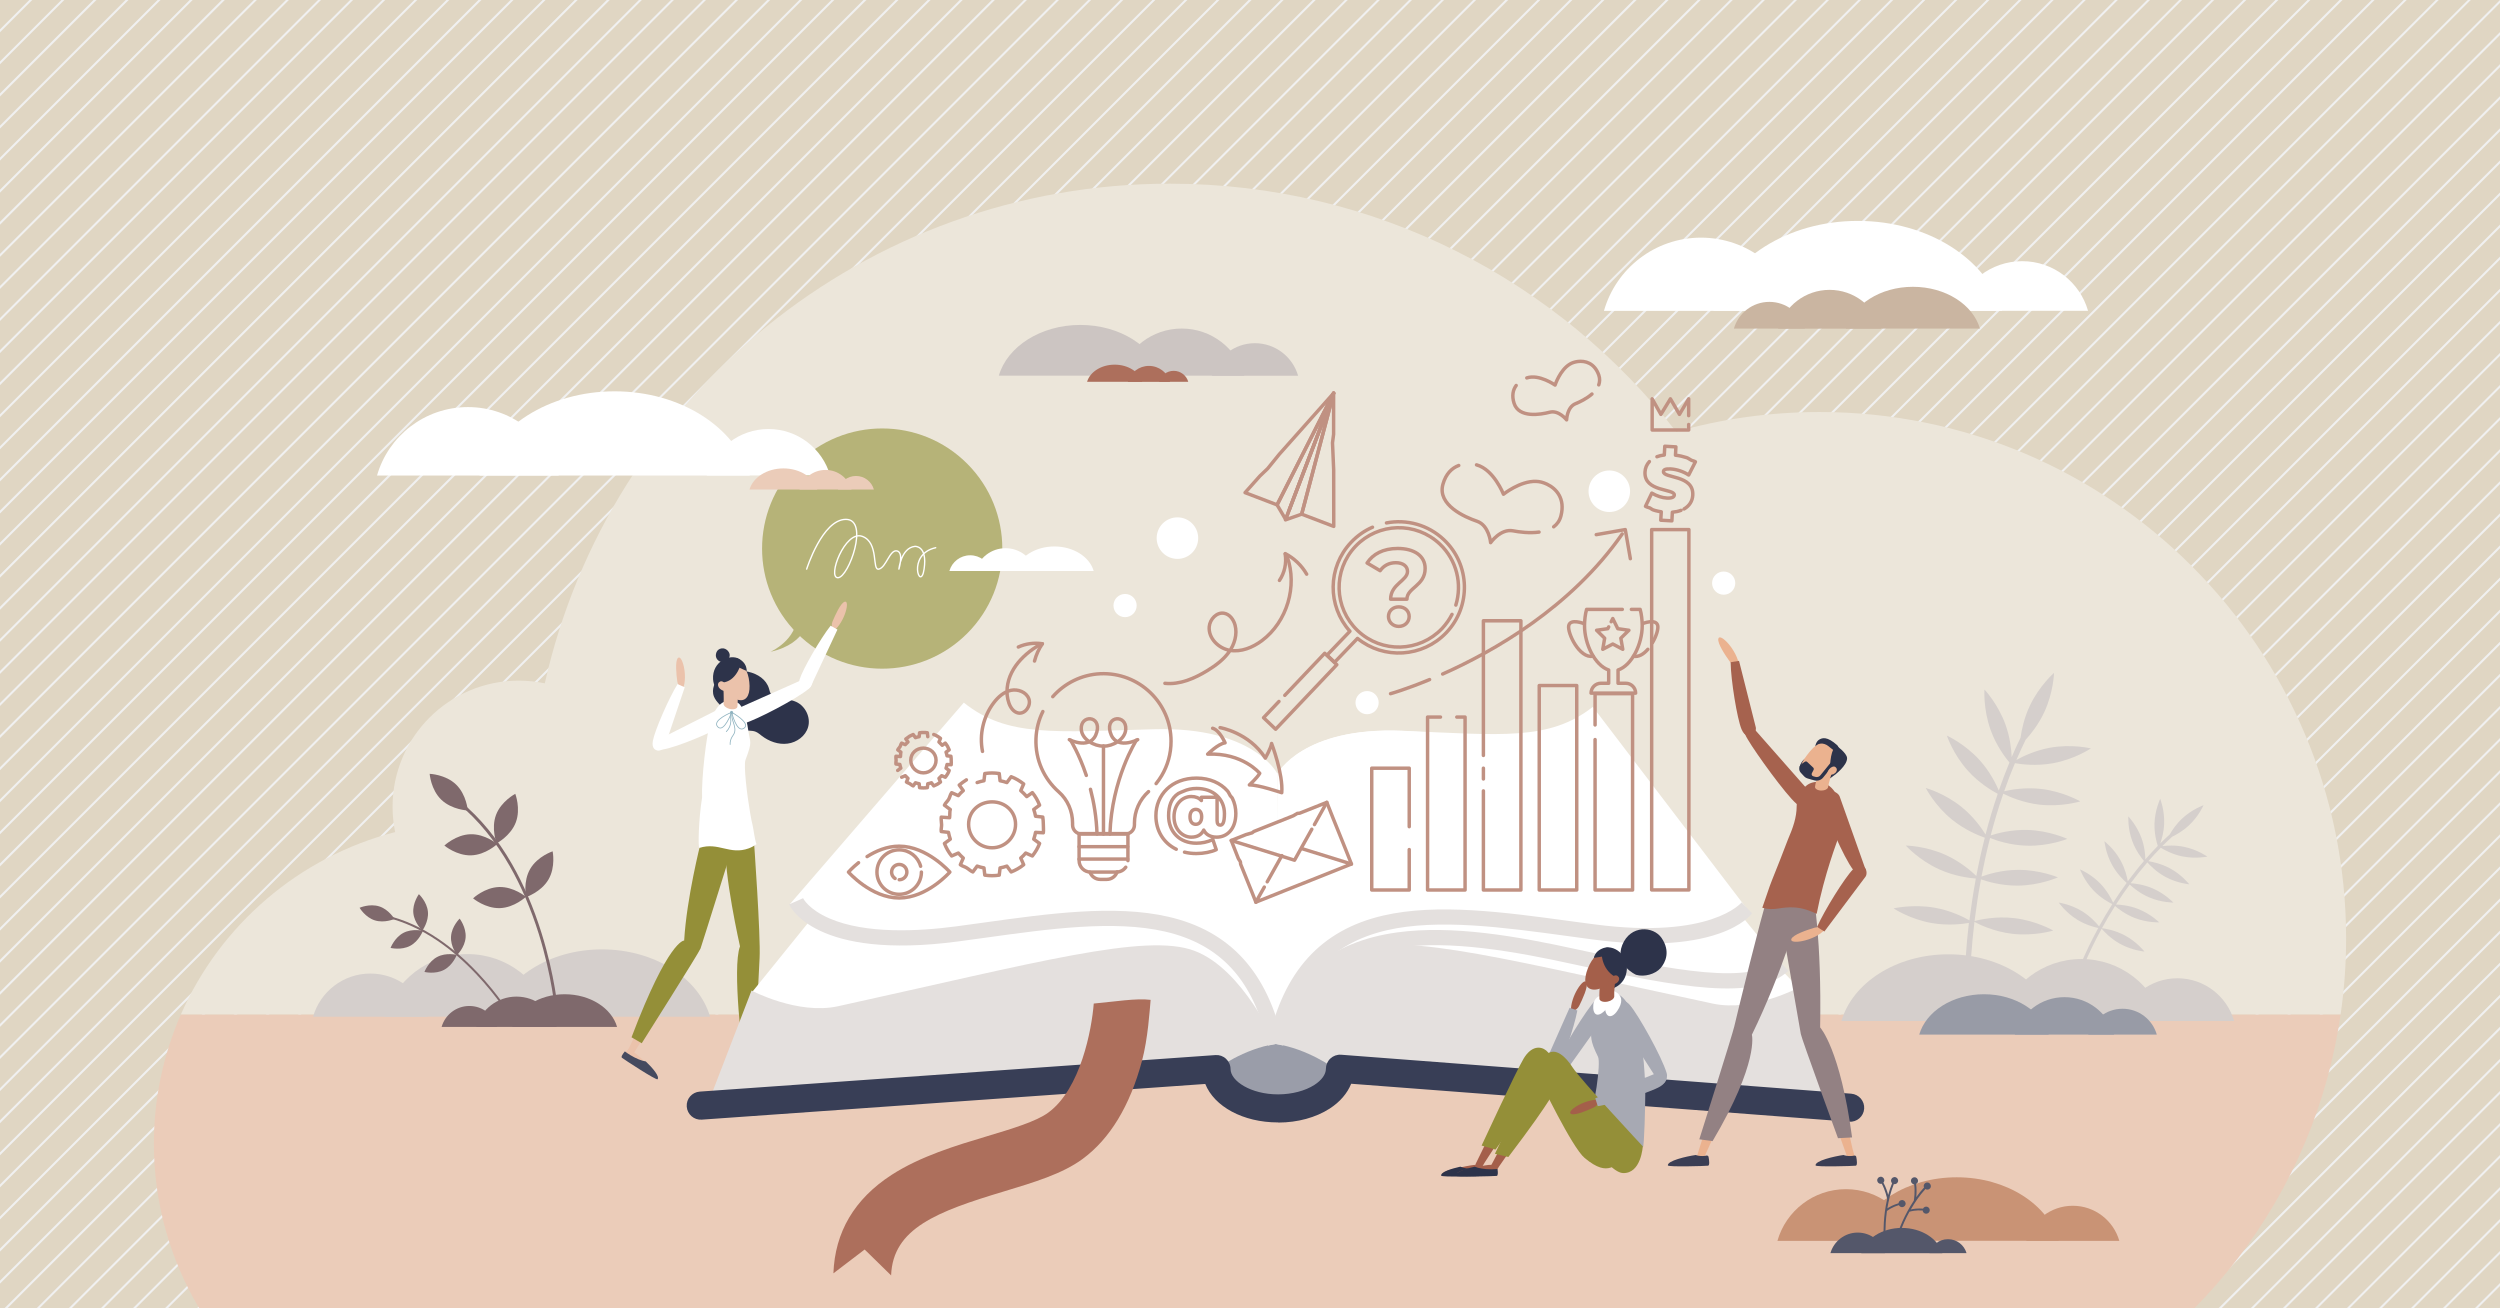 <?xml version="1.0" encoding="utf-8"?>
<!-- Generator: Adobe Illustrator 26.0.3, SVG Export Plug-In . SVG Version: 6.00 Build 0)  -->
<svg version="1.1" id="Layer_1" xmlns="http://www.w3.org/2000/svg" xmlns:xlink="http://www.w3.org/1999/xlink" x="0px" y="0px"
	 viewBox="0 0 3600 1884" style="enable-background:new 0 0 3600 1884;" xml:space="preserve">
<rect x="0" y="0" width="3600" height="1884" fill="#808080" stroke="none"/>
<style type="text/css">
	.st0{clip-path:url(#SVGID_00000114031268624615863390000001141222389944741769_);}
	.st1{fill:none;stroke:#F0F0F0;stroke-width:3;stroke-miterlimit:10;}
	.st2{fill:#EBCCB9;}
	.st3{fill:#ECE6DA;}
	.st4{fill:#B6B378;}
	.st5{fill:#D5CFCC;}
	.st6{fill:#FFFFFF;}
	.st7{fill:#CAB5A1;}
	.st8{fill:#C99375;}
	.st9{fill:#CCC5C2;}
	.st10{fill:#AD6F5C;}
	.st11{fill:#7F696C;}
	.st12{fill:#989BA6;}
	.st13{fill:#54576A;}
	.st14{fill:#EBC2AB;}
	.st15{fill:#454A5F;}
	.st16{fill:#948F38;}
	.st17{fill:#2D334A;}
	.st18{fill:none;stroke:#8FB3C0;stroke-width:1.161;stroke-linecap:round;stroke-linejoin:round;stroke-miterlimit:10;}
	.st19{fill:#8FB3C0;}
	.st20{fill:#9A9DA9;}
	.st21{fill:#E4E0DE;}
	.st22{fill:#383E56;}
	.st23{fill:none;stroke:#C09182;stroke-width:5;stroke-linecap:round;stroke-linejoin:round;stroke-miterlimit:10;}
	.st24{fill:none;stroke:#FFFFFF;stroke-width:2;stroke-linecap:round;stroke-linejoin:round;stroke-miterlimit:10;}
	.st25{fill:#A7A9B3;}
	.st26{fill:#A45F4A;}
	.st27{fill:#EBB28F;}
	.st28{fill:#D9AD93;}
	.st29{fill:#3B3E54;}
	.st30{fill:#938183;}
	.st31{fill:#A6624E;}
</style>
<g>
	<g>
		<defs>
			<rect id="SVGID_1_" width="3600" height="1884"/>
		</defs>
		<use xlink:href="#SVGID_1_"  style="overflow:visible;fill:#E0D6C3;"/>
		<clipPath id="SVGID_00000082351049362467725950000008734146318941164426_">
			<use xlink:href="#SVGID_1_"  style="overflow:visible;"/>
		</clipPath>
		<g style="clip-path:url(#SVGID_00000082351049362467725950000008734146318941164426_);">
			<line class="st1" x1="1973.9" y1="-1929.6" x2="-1000.3" y2="1044.6"/>
			<line class="st1" x1="1997" y1="-1906.5" x2="-977.2" y2="1067.7"/>
			<line class="st1" x1="2020.1" y1="-1883.4" x2="-954.1" y2="1090.8"/>
			<line class="st1" x1="2043.2" y1="-1860.3" x2="-931" y2="1113.9"/>
			<line class="st1" x1="2066.3" y1="-1837.2" x2="-907.9" y2="1137"/>
			<line class="st1" x1="2089.4" y1="-1814.1" x2="-884.8" y2="1160.1"/>
			<line class="st1" x1="2112.5" y1="-1791" x2="-861.7" y2="1183.2"/>
			<line class="st1" x1="2135.6" y1="-1767.9" x2="-838.6" y2="1206.3"/>
			<line class="st1" x1="2158.7" y1="-1744.8" x2="-815.5" y2="1229.4"/>
			<line class="st1" x1="2181.8" y1="-1721.7" x2="-792.4" y2="1252.5"/>
			<line class="st1" x1="2204.9" y1="-1698.6" x2="-769.3" y2="1275.6"/>
			<line class="st1" x1="2228" y1="-1675.5" x2="-746.2" y2="1298.7"/>
			<line class="st1" x1="2251.1" y1="-1652.4" x2="-723.1" y2="1321.8"/>
			<line class="st1" x1="2274.2" y1="-1629.3" x2="-700" y2="1344.9"/>
			<line class="st1" x1="2297.3" y1="-1606.2" x2="-676.9" y2="1368"/>
			<line class="st1" x1="2320.4" y1="-1583.1" x2="-653.8" y2="1391.1"/>
			<line class="st1" x1="2343.5" y1="-1560" x2="-630.7" y2="1414.2"/>
			<line class="st1" x1="2366.6" y1="-1536.9" x2="-607.6" y2="1437.3"/>
			<line class="st1" x1="2389.7" y1="-1513.8" x2="-584.5" y2="1460.4"/>
			<line class="st1" x1="2412.8" y1="-1490.7" x2="-561.4" y2="1483.5"/>
			<line class="st1" x1="2435.9" y1="-1467.6" x2="-538.3" y2="1506.6"/>
			<line class="st1" x1="2459" y1="-1444.5" x2="-515.2" y2="1529.7"/>
			<line class="st1" x1="2482.1" y1="-1421.4" x2="-492.1" y2="1552.8"/>
			<line class="st1" x1="2505.2" y1="-1398.3" x2="-469" y2="1575.9"/>
			<line class="st1" x1="2528.3" y1="-1375.2" x2="-445.9" y2="1599"/>
			<line class="st1" x1="2551.4" y1="-1352.1" x2="-422.8" y2="1622.1"/>
			<line class="st1" x1="2574.5" y1="-1329" x2="-399.7" y2="1645.2"/>
			<line class="st1" x1="2597.6" y1="-1305.9" x2="-376.6" y2="1668.3"/>
			<line class="st1" x1="2620.7" y1="-1282.8" x2="-353.4" y2="1691.4"/>
			<line class="st1" x1="2643.8" y1="-1259.6" x2="-330.3" y2="1714.5"/>
			<line class="st1" x1="2666.9" y1="-1236.5" x2="-307.2" y2="1737.6"/>
			<line class="st1" x1="2690" y1="-1213.4" x2="-284.1" y2="1760.7"/>
			<line class="st1" x1="2713.1" y1="-1190.3" x2="-261" y2="1783.8"/>
			<line class="st1" x1="2736.3" y1="-1167.2" x2="-237.9" y2="1807"/>
			<line class="st1" x1="2759.4" y1="-1144.1" x2="-214.8" y2="1830.1"/>
			<line class="st1" x1="2782.5" y1="-1121" x2="-191.7" y2="1853.2"/>
			<line class="st1" x1="2805.6" y1="-1097.9" x2="-168.6" y2="1876.3"/>
			<line class="st1" x1="2828.7" y1="-1074.8" x2="-145.5" y2="1899.4"/>
			<line class="st1" x1="2851.8" y1="-1051.7" x2="-122.4" y2="1922.5"/>
			<line class="st1" x1="2874.9" y1="-1028.6" x2="-99.3" y2="1945.6"/>
			<line class="st1" x1="2898" y1="-1005.5" x2="-76.2" y2="1968.7"/>
			<line class="st1" x1="2921.1" y1="-982.4" x2="-53.1" y2="1991.8"/>
			<line class="st1" x1="2944.2" y1="-959.3" x2="-30" y2="2014.9"/>
			<line class="st1" x1="2967.3" y1="-936.2" x2="-6.9" y2="2038"/>
			<line class="st1" x1="2990.4" y1="-913.1" x2="16.2" y2="2061.1"/>
			<line class="st1" x1="3013.5" y1="-890" x2="39.3" y2="2084.2"/>
			<line class="st1" x1="3036.6" y1="-866.9" x2="62.4" y2="2107.3"/>
			<line class="st1" x1="3059.7" y1="-843.8" x2="85.5" y2="2130.4"/>
			<line class="st1" x1="3082.8" y1="-820.7" x2="108.6" y2="2153.5"/>
			<line class="st1" x1="3105.9" y1="-797.6" x2="131.7" y2="2176.6"/>
			<line class="st1" x1="3129" y1="-774.5" x2="154.8" y2="2199.7"/>
			<line class="st1" x1="3152.1" y1="-751.4" x2="177.9" y2="2222.8"/>
			<line class="st1" x1="3175.2" y1="-728.3" x2="201" y2="2245.9"/>
			<line class="st1" x1="3198.3" y1="-705.2" x2="224.1" y2="2269"/>
			<line class="st1" x1="3221.4" y1="-682.1" x2="247.2" y2="2292.1"/>
			<line class="st1" x1="3244.5" y1="-659" x2="270.3" y2="2315.2"/>
			<line class="st1" x1="3267.6" y1="-635.9" x2="293.4" y2="2338.3"/>
			<line class="st1" x1="3290.7" y1="-612.8" x2="316.5" y2="2361.4"/>
			<line class="st1" x1="3313.8" y1="-589.7" x2="339.6" y2="2384.5"/>
			<line class="st1" x1="3336.9" y1="-566.6" x2="362.7" y2="2407.6"/>
			<line class="st1" x1="3360" y1="-543.5" x2="385.8" y2="2430.7"/>
			<line class="st1" x1="3383.1" y1="-520.4" x2="408.9" y2="2453.8"/>
			<line class="st1" x1="3406.2" y1="-497.2" x2="432.1" y2="2476.9"/>
			<line class="st1" x1="3429.3" y1="-474.1" x2="455.2" y2="2500"/>
			<line class="st1" x1="3452.4" y1="-451" x2="478.3" y2="2523.1"/>
			<line class="st1" x1="3475.5" y1="-427.9" x2="501.4" y2="2546.2"/>
			<line class="st1" x1="3498.7" y1="-404.8" x2="524.5" y2="2569.4"/>
			<line class="st1" x1="3521.8" y1="-381.7" x2="547.6" y2="2592.5"/>
			<line class="st1" x1="3544.9" y1="-358.6" x2="570.7" y2="2615.6"/>
			<line class="st1" x1="3568" y1="-335.5" x2="593.8" y2="2638.7"/>
			<line class="st1" x1="3591.1" y1="-312.4" x2="616.9" y2="2661.8"/>
			<line class="st1" x1="3614.2" y1="-289.3" x2="640" y2="2684.9"/>
			<line class="st1" x1="3637.3" y1="-266.2" x2="663.1" y2="2708"/>
			<line class="st1" x1="3660.4" y1="-243.1" x2="686.2" y2="2731.1"/>
			<line class="st1" x1="3683.5" y1="-220" x2="709.3" y2="2754.2"/>
			<line class="st1" x1="3706.6" y1="-196.9" x2="732.4" y2="2777.3"/>
			<line class="st1" x1="3729.7" y1="-173.8" x2="755.5" y2="2800.4"/>
			<line class="st1" x1="3752.8" y1="-150.7" x2="778.6" y2="2823.5"/>
			<line class="st1" x1="3775.9" y1="-127.6" x2="801.7" y2="2846.6"/>
			<line class="st1" x1="3799" y1="-104.5" x2="824.8" y2="2869.7"/>
			<line class="st1" x1="3822.1" y1="-81.4" x2="847.9" y2="2892.8"/>
			<line class="st1" x1="3845.2" y1="-58.3" x2="871" y2="2915.9"/>
			<line class="st1" x1="3868.3" y1="-35.2" x2="894.1" y2="2939"/>
			<line class="st1" x1="3891.4" y1="-12.1" x2="917.2" y2="2962.1"/>
			<line class="st1" x1="3914.5" y1="11" x2="940.3" y2="2985.2"/>
			<line class="st1" x1="3937.6" y1="34.1" x2="963.4" y2="3008.3"/>
			<line class="st1" x1="3960.7" y1="57.2" x2="986.5" y2="3031.4"/>
			<line class="st1" x1="3983.8" y1="80.3" x2="1009.6" y2="3054.5"/>
			<line class="st1" x1="4006.9" y1="103.4" x2="1032.7" y2="3077.6"/>
			<line class="st1" x1="4030" y1="126.5" x2="1055.8" y2="3100.7"/>
			<line class="st1" x1="4053.1" y1="149.6" x2="1078.9" y2="3123.8"/>
			<line class="st1" x1="4076.2" y1="172.7" x2="1102" y2="3146.9"/>
			<line class="st1" x1="4099.3" y1="195.8" x2="1125.1" y2="3170"/>
			<line class="st1" x1="4122.4" y1="218.9" x2="1148.2" y2="3193.1"/>
			<line class="st1" x1="4145.5" y1="242" x2="1171.3" y2="3216.2"/>
			<line class="st1" x1="4168.6" y1="265.1" x2="1194.5" y2="3239.3"/>
			<line class="st1" x1="4191.7" y1="288.3" x2="1217.6" y2="3262.4"/>
			<line class="st1" x1="4214.8" y1="311.4" x2="1240.7" y2="3285.5"/>
			<line class="st1" x1="4237.9" y1="334.5" x2="1263.8" y2="3308.6"/>
			<line class="st1" x1="4261.1" y1="357.6" x2="1286.9" y2="3331.7"/>
			<line class="st1" x1="4284.2" y1="380.7" x2="1310" y2="3354.9"/>
			<line class="st1" x1="4307.3" y1="403.8" x2="1333.1" y2="3378"/>
			<line class="st1" x1="4330.4" y1="426.9" x2="1356.2" y2="3401.1"/>
			<line class="st1" x1="4353.5" y1="450" x2="1379.3" y2="3424.2"/>
			<line class="st1" x1="4376.6" y1="473.1" x2="1402.4" y2="3447.3"/>
			<line class="st1" x1="4399.7" y1="496.2" x2="1425.5" y2="3470.4"/>
			<line class="st1" x1="4422.8" y1="519.3" x2="1448.6" y2="3493.5"/>
			<line class="st1" x1="4445.9" y1="542.4" x2="1471.7" y2="3516.6"/>
			<line class="st1" x1="4469" y1="565.5" x2="1494.8" y2="3539.7"/>
			<line class="st1" x1="4492.1" y1="588.6" x2="1517.9" y2="3562.8"/>
			<line class="st1" x1="4515.2" y1="611.7" x2="1541" y2="3585.9"/>
			<line class="st1" x1="4538.3" y1="634.8" x2="1564.1" y2="3609"/>
			<line class="st1" x1="4561.4" y1="657.9" x2="1587.2" y2="3632.1"/>
			<line class="st1" x1="4574.3" y1="691" x2="1600.1" y2="3665.2"/>
			<line class="st1" x1="4587.3" y1="724.2" x2="1613.1" y2="3698.4"/>
			<line class="st1" x1="4600.2" y1="757.3" x2="1626" y2="3731.5"/>
			<line class="st1" x1="4613.1" y1="790.4" x2="1639" y2="3764.6"/>
			<line class="st1" x1="4626.1" y1="823.6" x2="1651.9" y2="3797.8"/>
		</g>
	</g>
	<g>
		<path class="st2" d="M260.5,1460.7c-12.6,28.8-22.4,59.1-29,90.6c-6.5,30.8-9.9,62.7-9.9,95.4c0,86.7,23.9,167.9,65.3,237.3
			h2872.9c90.1-91.3,157.2-205.3,191.9-332.7c8-29.5,14.3-59.7,18.8-90.6H260.5z"/>
		<path class="st3" d="M3378.4,1351.5c0-418.7-339.5-758.2-758.2-758.2c-71.6,0-140.8,9.9-206.5,28.4
			c-168.8-217.3-432.6-357.2-729.1-357.2c-439.8,0-807.6,307.7-900.1,719.5c-12.1-2.5-24.6-3.9-37.5-3.9
			c-100.4,0-181.7,81.4-181.7,181.7c0,12.5,1.3,24.6,3.7,36.4c-138.5,35.6-251.9,133.7-308.5,262.5h3110
			C3375.7,1425.1,3378.4,1388.6,3378.4,1351.5z"/>
	</g>
	
		<ellipse transform="matrix(0.707 -0.707 0.707 0.707 -186.416 1129.789)" class="st4" cx="1270.6" cy="789.9" rx="173" ry="173"/>
	<path class="st5" d="M2785.9,1307.1c22.9,4,41.6,13.4,50.1,18.2c0.1-0.7,0.2-1.4,0.2-2c2.2-17.4,5.1-37,9-58.2
		c-9.1-0.7-30.7-3.2-52.9-13.3c-29.1-13.2-48-34.2-48-34.2s28.3,0.3,57.4,13.5c21.4,9.7,37.3,23.6,44.2,30.3
		c3.3-17.5,7.3-36,12.2-55.1c-8.8-3.1-28.8-11.1-47.4-26.2c-24.8-20.2-37.6-45.4-37.6-45.4s27.3,7.5,52,27.7
		c17.3,14.1,28.8,30.6,34.1,39.3c4.9-19.1,10.7-38.7,17.5-58.6c-8.2-4.4-26.8-15.3-42.9-33.2c-21.4-23.7-30.3-50.6-30.3-50.6
		s25.8,11.6,47.2,35.3c14.7,16.3,23.5,34.2,27.6,43.7c4.7-13.4,9.7-26.9,15.3-40.3c-6-7.2-19-24.3-27.1-46.8
		c-10.8-30-8.9-58.3-8.9-58.3s19.5,20.5,30.3,50.5c6.6,18.3,8.5,35.8,8.9,46.8c4-9.4,8.3-18.7,12.8-28c1.5-10.9,5-28.2,13.3-45.8
		c13.6-28.9,34.9-47.5,34.9-47.5s-0.7,28.3-14.3,57.2c-8.2,17.4-19.2,31.1-26.6,39.2c-4.7,9.6-9.1,19.3-13.3,29
		c9.1-5,26.9-13.7,48.4-17.6c31.4-5.7,58.9,1,58.9,1s-23.5,15.8-54.9,21.4c-23.9,4.3-45.5,1.5-54.5-0.1c-5.7,13.5-10.8,27-15.5,40.4
		c9.3-2.2,30.2-6,53.5-3.3c31.7,3.7,56.1,17.9,56.1,17.9s-27,8.3-58.8,4.7c-24.1-2.8-44-11.7-52.1-15.8c-7,20.4-13,40.6-18.1,60.1
		c9.2-3,29.5-8.5,52.8-7.9c31.9,0.9,57.5,12.9,57.5,12.9s-26.2,10.7-58.1,9.8c-24-0.6-44.5-7.6-53.1-11.1c-4.9,19.3-9,38-12.4,55.6
		c9.3-3.4,29.1-9.5,52.2-9.7c31.9-0.3,57.9,10.8,57.9,10.8s-25.8,11.6-57.7,11.9c-23.7,0.2-44.2-5.9-53.1-9
		c-3.9,20.8-6.7,40.2-8.9,57.4c-0.1,0.9-0.2,1.7-0.3,2.6c6.2-1.7,29.9-7.4,57.2-4.2c31.7,3.7,56.1,17.9,56.1,17.9s-27,8.3-58.8,4.7
		c-27.2-3.1-49.1-14.1-54.7-17.2c-8.5,70.6-6.6,120-6.6,120.5l-7.8,0.3c0-0.5-1.8-49.4,6.4-119.3c-9.5,1.7-30.4,4.2-53.5,0.2
		c-31.5-5.5-55-21.1-55-21.1S2754.5,1301.6,2785.9,1307.1z"/>
	<path class="st5" d="M2998.4,1312.3c12.1,7.5,20.6,17.1,24.3,21.7c0.2-0.4,0.4-0.7,0.6-1.1c5.2-9.4,11.3-19.9,18.4-31
		c-5-2.4-16.7-8.8-27-19.6c-13.5-14.1-19.5-30.4-19.5-30.4s16,6.6,29.5,20.7c9.9,10.4,15.8,21.9,18.2,27.3
		c5.9-9.2,12.4-18.8,19.5-28.5c-4.3-3.8-13.8-12.9-20.9-25.7c-9.5-17.1-11.1-34.3-11.1-34.3s13.8,10.5,23.2,27.6
		c6.6,11.9,9.4,23.9,10.4,30.1c7.2-9.7,14.9-19.6,23.3-29.3c-3.7-4.4-11.7-14.8-16.8-28.6c-6.8-18.3-5.7-35.6-5.7-35.6
		s12,12.5,18.8,30.8c4.7,12.6,5.6,24.8,5.7,31.1c5.7-6.5,11.7-13,17.9-19.4c-1.8-5.5-5.2-18.1-4.7-32.7c0.7-19.5,8.2-35.1,8.2-35.1
		s6.4,16.1,5.7,35.6c-0.4,11.9-3.4,22.3-5.6,28.6c4.4-4.4,9-8.8,13.7-13c3.3-5.9,9.3-14.9,18-23c14.3-13.3,30.6-19,30.6-19
		s-6.8,15.9-21.2,29.2c-8.6,8-18,13.3-24,16.2c-4.9,4.4-9.6,8.9-14.1,13.5c6.3-0.8,18.4-1.7,31.5,1.1c19.1,3.9,33.3,14,33.3,14
		s-16.9,3.6-36.1-0.3c-14.5-3-26.2-9.5-30.9-12.5c-6.3,6.4-12.3,12.9-18,19.4c5.8,0.9,18.5,3.5,31.2,10.3c17.2,9.3,27.8,23,27.8,23
		s-17.3-1.4-34.4-10.7c-13.1-7.1-22.3-16.7-26-20.9c-8.6,10-16.6,20.1-24,30c5.9,0.4,18.7,1.9,31.8,7.5
		c17.9,7.8,29.7,20.4,29.7,20.4s-17.3,0.1-35.2-7.6c-13.5-5.8-23.5-14.5-27.7-18.4c-7.2,9.8-13.8,19.5-19.7,28.8
		c6,0.2,18.7,1.2,31.8,6.4c18.2,7.1,30.4,19.3,30.4,19.3s-17.3,0.7-35.5-6.4c-13.5-5.3-23.8-13.4-28.1-17.2
		c-6.9,11-13,21.3-18.1,30.6c-0.3,0.5-0.5,0.9-0.8,1.4c3.9,0.5,18.7,2.6,33.4,10.6c17.2,9.3,27.8,23,27.8,23s-17.3-1.4-34.4-10.7
		c-14.8-8-24.7-19.2-27.2-22.2c-20.9,38.2-31.1,66.7-31.2,66.9l-4.5-1.6c0.1-0.3,10.2-28.5,30.8-66.3c-5.8-1.2-18.3-4.5-30.5-12.1
		c-16.6-10.3-26.4-24.5-26.4-24.5S2981.8,1302.1,2998.4,1312.3z"/>
	<g>
		<path class="st6" d="M2911.9,376.1c45.1,0,83.1,30.2,94.9,71.5H2817C2828.8,406.3,2866.8,376.1,2911.9,376.1z"/>
		<path class="st6" d="M2449.4,342.2c66.4,0,122.4,44.5,139.8,105.4h-279.5C2327,386.8,2383,342.2,2449.4,342.2z"/>
		<path class="st6" d="M2883.1,447.6c-21.4-74.2-106.4-129.5-207.9-129.5c-101.5,0-186.4,55.4-207.9,129.5H2883.1z"/>
	</g>
	<g>
		<path class="st7" d="M2634.6,417.4c-35.2,0-64.9,23.6-74.1,55.9h148.2C2699.5,441,2669.8,417.4,2634.6,417.4z"/>
		<path class="st7" d="M2547.9,434.7c-24.3,0-44.8,16.3-51.1,38.5H2599C2592.7,451,2572.2,434.7,2547.9,434.7z"/>
		<path class="st7" d="M2658.1,473.2c10-34.4,49.4-60.2,96.5-60.2s86.6,25.7,96.5,60.2H2658.1z"/>
	</g>
	<g>
		<path class="st6" d="M1448,789.4c-20.7,0-38.1,13.9-43.5,32.8h86.9C1486,803.3,1468.6,789.4,1448,789.4z"/>
		<path class="st6" d="M1397.1,799.6c-14.3,0-26.3,9.6-30,22.6h60C1423.3,809.1,1411.3,799.6,1397.1,799.6z"/>
		<path class="st6" d="M1461.7,822.2c5.8-20.2,29-35.3,56.6-35.3c27.7,0,50.8,15.1,56.6,35.3H1461.7z"/>
	</g>
	<g>
		<path class="st5" d="M673.2,1373.9c-56.8,0-104.7,38.1-119.5,90.1h239.1C777.9,1412,730,1373.9,673.2,1373.9z"/>
		<path class="st5" d="M533.3,1401.9c-39.2,0-72.2,26.3-82.5,62.2h165C605.6,1428.2,572.5,1401.9,533.3,1401.9z"/>
		<path class="st5" d="M711.1,1464.1c16.1-55.6,79.7-97,155.7-97c76,0,139.7,41.5,155.7,97H711.1z"/>
	</g>
	<g>
		<path class="st8" d="M2984.8,1736.3c31.8,0,58.7,21.4,67,50.5h-134C2926.1,1757.6,2953,1736.3,2984.8,1736.3z"/>
		<path class="st8" d="M2658.2,1712.4c46.9,0,86.4,31.5,98.7,74.4h-197.4C2571.7,1743.8,2611.3,1712.4,2658.2,1712.4z"/>
		<path class="st8" d="M2964.5,1786.8c-15.1-52.4-75.1-91.5-146.8-91.5s-131.7,39.1-146.8,91.5H2964.5z"/>
	</g>
	<g>
		<path class="st5" d="M2997.2,1381c56.2,0,103.5,37.7,118.2,89.1h-236.4C2893.6,1418.7,2941,1381,2997.2,1381z"/>
		<path class="st5" d="M3135.5,1408.7c38.8,0,71.4,26,81.6,61.5h-163.2C3064.1,1434.7,3096.7,1408.7,3135.5,1408.7z"/>
		<path class="st5" d="M2959.7,1470.2c-15.9-54.9-78.8-96-154-96s-138.1,41-154,96H2959.7z"/>
	</g>
	<g>
		<path class="st6" d="M1106.6,617.8c42.2,0,77.8,28.3,88.8,66.9h-177.6C1028.8,646.1,1064.4,617.8,1106.6,617.8z"/>
		<path class="st6" d="M673.8,586.2c62.2,0,114.6,41.7,130.8,98.6H542.9C559.2,627.8,611.6,586.2,673.8,586.2z"/>
		<path class="st6" d="M1079.7,684.8c-20.1-69.4-99.6-121.3-194.6-121.3c-95,0-174.5,51.8-194.6,121.3H1079.7z"/>
	</g>
	<g>
		<path class="st2" d="M1188.8,676.7c17.8,0,32.8,11.9,37.4,28.2h-74.9C1156,688.6,1171,676.7,1188.8,676.7z"/>
		<path class="st2" d="M1232.6,685.4c12.3,0,22.6,8.2,25.8,19.5h-51.7C1210,693.7,1220.3,685.4,1232.6,685.4z"/>
		<path class="st2" d="M1176.9,704.9c-5-17.4-25-30.4-48.8-30.4c-23.8,0-43.8,13-48.8,30.4H1176.9z"/>
	</g>
	<g>
		<path class="st9" d="M1701.7,473.1c42.8,0,78.9,28.7,90.1,67.9h-180.2C1622.8,501.8,1658.9,473.1,1701.7,473.1z"/>
		<path class="st9" d="M1807.1,494.2c29.5,0,54.4,19.8,62.2,46.9h-124.3C1752.7,514,1777.6,494.2,1807.1,494.2z"/>
		<path class="st9" d="M1673.1,541c-12.1-41.9-60.1-73.1-117.4-73.1s-105.3,31.3-117.4,73.1H1673.1z"/>
	</g>
	<g>
		<path class="st10" d="M1654.5,526.9c14.5,0,26.7,9.7,30.5,23H1624C1627.8,536.6,1640,526.9,1654.5,526.9z"/>
		<path class="st10" d="M1690.1,534c10,0,18.4,6.7,21,15.8h-42C1671.7,540.7,1680.1,534,1690.1,534z"/>
		<path class="st10" d="M1644.8,549.8c-4.1-14.2-20.3-24.7-39.7-24.7s-35.6,10.6-39.7,24.7H1644.8z"/>
	</g>
	<g>
		<path class="st11" d="M742.8,1184.1c-7.4,19.7-27.7,30.3-27.7,30.3s-8.2-21.3-0.8-41s27.7-30.3,27.7-30.3
			S750.2,1164.4,742.8,1184.1z"/>
		<path class="st11" d="M789.8,1266.5c-10.6,18.2-32.3,25.3-32.3,25.3s-4.6-22.4,6-40.6c10.6-18.2,32.3-25.3,32.3-25.3
			S800.4,1248.4,789.8,1266.5z"/>
		<path class="st11" d="M656.7,1129.7c15.2,14.6,16.9,37.4,16.9,37.4s-22.8-0.9-38-15.4s-16.9-37.4-16.9-37.4
			S641.6,1115.1,656.7,1129.7z"/>
		<path class="st11" d="M677.5,1201.3c21-0.6,38.5,14.1,38.5,14.1s-16.6,15.7-37.6,16.3c-21,0.6-38.5-14.1-38.5-14.1
			S656.5,1201.9,677.5,1201.3z"/>
		<path class="st11" d="M718.8,1277.3c21-0.6,38.5,14.1,38.5,14.1s-16.6,15.7-37.6,16.3c-21,0.6-38.5-14.1-38.5-14.1
			S697.8,1277.9,718.8,1277.3z"/>
		<g>
			<path class="st11" d="M803.6,1456l-4.3,0.4c0-0.5-4.3-50.2-23.5-111.7c-11.3-36-25.4-69-42-97.9c-20.7-36.1-45.3-66.1-73.1-89.1
				l2.7-3.3c28.2,23.3,53.2,53.7,74.1,90.3c16.7,29.2,31,62.5,42.3,98.8C799.2,1405.4,803.5,1455.5,803.6,1456z"/>
		</g>
	</g>
	<g>
		<path class="st11" d="M616.2,1312.8c1.4,14.5-8,27.2-8,27.2s-11.6-10.8-13-25.2s8-27.2,8-27.2S614.8,1298.3,616.2,1312.8z"/>
		<path class="st11" d="M670.5,1349.8c-1,14.5-12.4,25.5-12.4,25.5s-9.7-12.5-8.6-27c1-14.5,12.4-25.5,12.4-25.5
			S671.5,1335.2,670.5,1349.8z"/>
		<path class="st11" d="M546.1,1305.2c13.9,4.4,21.9,18.1,21.9,18.1s-14.5,6.4-28.3,2c-13.9-4.4-21.9-18.1-21.9-18.1
			S532.3,1300.8,546.1,1305.2z"/>
		<path class="st11" d="M580.8,1343.4c12.9-6.8,28.2-3,28.2-3s-5.5,14.8-18.4,21.6c-12.9,6.8-28.2,3-28.2,3S568,1350.2,580.8,1343.4
			z"/>
		<path class="st11" d="M629.6,1378c12.9-6.8,28.2-3,28.2-3s-5.5,14.8-18.4,21.6c-12.9,6.8-28.2,3-28.2,3S616.7,1384.8,629.6,1378z"
			/>
		<g>
			<path class="st11" d="M736.7,1463.3l-2.5,1.5c-0.2-0.3-18-29.9-48.6-62.2c-18-19-36.8-35.2-55.9-48.1
				c-23.9-16.2-48.3-27.3-72.5-33.1l0.7-2.9c24.6,5.9,49.4,17.2,73.5,33.6c19.3,13.1,38.3,29.4,56.4,48.6
				C718.6,1433.2,736.5,1463,736.7,1463.3z"/>
		</g>
	</g>
	<g>
		<path class="st12" d="M2972.8,1435.9c34,0,62.6,22.8,71.5,53.9h-143C2910.2,1458.6,2938.8,1435.9,2972.8,1435.9z"/>
		<path class="st12" d="M3056.5,1452.6c23.4,0,43.2,15.7,49.3,37.2h-98.7C3013.2,1468.3,3033,1452.6,3056.5,1452.6z"/>
		<path class="st12" d="M2950.1,1489.8c-9.6-33.2-47.7-58.1-93.2-58.1c-45.5,0-83.5,24.8-93.2,58.1H2950.1z"/>
	</g>
	<g>
		<path class="st13" d="M2805.1,1784.4c12.7,0,23.4,8.5,26.7,20.1h-53.3C2781.7,1792.9,2792.4,1784.4,2805.1,1784.4z"/>
		<path class="st13" d="M2675.1,1774.9c18.7,0,34.4,12.5,39.3,29.6h-78.6C2640.7,1787.5,2656.4,1774.9,2675.1,1774.9z"/>
		<path class="st13" d="M2797,1804.6c-6-20.8-29.9-36.4-58.4-36.4c-28.5,0-52.4,15.6-58.4,36.4H2797z"/>
	</g>
	<g>
		<path class="st13" d="M2776.6,1702.9c-2.7-0.7-5.5,0.9-6.3,3.6c-0.3,1.2-0.2,2.5,0.3,3.5c-4.1,4.4-7.8,9.1-11.2,13.9
			c0.5-4.8,0.8-12-0.2-19c1.2-0.6,2.2-1.8,2.6-3.2c0.7-2.7-0.9-5.5-3.6-6.3c-2.7-0.7-5.5,0.9-6.3,3.6c-0.7,2.7,0.9,5.5,3.6,6.3
			c0.3,0.1,0.6,0.1,0.9,0.2c1.5,10.5-0.2,21.7-0.5,23.4c-7.2,10.8-12.6,21.6-16.5,30.1c-6.9,15.3-10.1,27-10.1,27.1l2.7,0.7
			c0-0.1,3.2-11.6,10-26.7c2-4.6,4.6-9.8,7.6-15.2c1.9-0.6,9.1-2.5,19-1.8c0.2,2.1,1.6,3.9,3.8,4.5c2.7,0.7,5.5-0.9,6.3-3.6
			c0.7-2.7-0.9-5.5-3.6-6.3c-2.4-0.6-4.9,0.5-5.9,2.7c-7.9-0.6-14.1,0.4-17.6,1.2c5.5-9.7,12.5-20.1,21-29.4
			c0.4,0.3,0.9,0.5,1.5,0.7c2.7,0.7,5.5-0.9,6.3-3.6C2780.9,1706.5,2779.3,1703.7,2776.6,1702.9z"/>
		<path class="st13" d="M2717.2,1743.8c1.6-1.2,7.6-5.6,17.2-8.4c0.9,1.9,2.9,3.1,5.1,2.9c2.8-0.3,4.9-2.8,4.6-5.6
			c-0.3-2.8-2.8-4.9-5.6-4.6c-2.5,0.2-4.4,2.2-4.6,4.6c-7.6,2.2-13,5.3-16.1,7.3c1.8-11,4.6-23.2,9.3-34.9c0.5,0.1,1.1,0.2,1.6,0.1
			c2.8-0.3,4.9-2.8,4.6-5.6c-0.3-2.8-2.8-4.9-5.6-4.6c-2.8,0.3-4.9,2.8-4.6,5.6c0.1,1.3,0.7,2.4,1.5,3.2c-2.3,5.6-4.1,11.3-5.6,16.9
			c-1.2-4.7-3.5-11.5-6.9-17.7c0.9-1,1.5-2.4,1.3-3.9c-0.3-2.8-2.8-4.9-5.6-4.6c-2.8,0.3-4.9,2.8-4.6,5.6c0.3,2.8,2.8,4.9,5.6,4.6
			c0.3,0,0.6-0.1,0.9-0.2c5.1,9.3,7.5,20.4,7.8,22.1c-2.9,12.6-4.2,24.6-4.8,34c-1,16.8,0,28.8,0.1,28.9l2.8-0.3
			c0-0.1-1.1-11.9-0.1-28.5C2715.8,1755.8,2716.3,1750,2717.2,1743.8z"/>
	</g>
	<g>
		<path class="st14" d="M1018.4,1206.7c10.5-17,21.5-16.6,28.2-13.9c0.5,0.1,1,0.2,1.5,0.3c5.8,1.6,9,7.7,7.2,13.4l-51,159.4
			c-0.8,2.5-3.5,3.9-6,3.2c-0.8-0.2-1.6-0.7-2.2-1.3c-5.1-3.5-7.9-9.6-7.1-15.9C992.9,1319.2,1004.7,1228.8,1018.4,1206.7z"/>
		<path class="st14" d="M905.2,1510.5c0,0-9.6,8.7-8.1,10.5c1.5,1.8,44,30.4,48.3,30.5c4.3,0-3.2-8.8-3.2-8.8s-17.1-18.2-28.2-26.7
			C914,1515.8,905.6,1509.8,905.2,1510.5z"/>
		<path class="st14" d="M982.6,1359.4c5.4-3.7,9.8-4.6,14.5-1.9c5.2,3,7,9.7,3.8,14.8L913.6,1515c-1.4,2.3-4.3,3-6.6,1.7
			c-2.3-1.3-3.1-4.2-1.9-6.5l3.3-6.4C956.7,1399.6,964.5,1373.6,982.6,1359.4z"/>
		<path class="st15" d="M930,1528.5c-5.7-0.8-14.1-4.1-22.6-9.3c-2.7-1.7-5.3-3.4-7.6-5.2c-2.9,3.5-5.9,7.8-4.2,9.2
			c3.1,2.4,49.7,33,51.3,30.9C950.2,1550.1,940,1538.1,930,1528.5z"/>
		<path class="st16" d="M1008.8,1214.6c0,0-20,78.2-23.6,139.8c0,0-22-2.2-75.8,139.3l14.7,8.6c0,0,82.6-130.6,84.7-136.5
			c2.2-5.9,52.1-165.8,52.1-165.8l-32.8-5.6L1008.8,1214.6z"/>
		<path class="st14" d="M1074.9,1537.1c0,0-3.7,12.4-1.5,13.2c2.2,0.7,53.4,2.9,57.1,0.7c3.7-2.2-7.3-5.9-7.3-5.9s-24.1-6.6-38-8
			C1085.1,1537.1,1074.9,1536.3,1074.9,1537.1z"/>
		<path class="st14" d="M1067.8,1368c2.9-5.9,6.2-8.8,11.7-8.8c6,0,10.8,5,10.6,11l-5.7,167.2c-0.1,2.6-2.3,4.7-4.9,4.7
			s-4.8-2.1-4.9-4.7l-0.2-7.2C1065,1415.8,1059,1389.2,1067.8,1368z"/>
		<path class="st14" d="M1050.6,1220.1c4.2-19.6,14.6-22.9,21.9-22.7c0.5-0.1,1-0.2,1.5-0.2c6-0.4,11.1,4.2,11.3,10.2l5.8,167.2
			c0.1,2.6-1.9,4.9-4.6,5.1c-0.9,0.1-1.7-0.1-2.5-0.5c-6-1.6-10.7-6.4-12.1-12.6C1064.5,1334.5,1045.1,1245.5,1050.6,1220.1z"/>
		<path class="st15" d="M1105.4,1539.5c-5.3,2.3-14.1,3.9-24.1,3.9c-3.2,0-6.3-0.2-9.1-0.4c-0.7,4.5-1,9.8,1.2,10
			c3.9,0.4,59.6,2.1,59.9-0.4C1133.9,1547.4,1118.9,1542.5,1105.4,1539.5z"/>
		<path class="st16" d="M1085.5,1208.8c0,0,10.1,139.7,8.3,170.9c-1.8,31.2-6.6,143.1-6.6,143.1l-16.9-0.3c0,0-16.5-129-4.7-159.7
			c0,0-24.1-106.2-20.8-151.1L1085.5,1208.8z"/>
		<path class="st17" d="M1038.1,973.7c20.1-14.8,61.7-8.2,69.3,18c0.7,2.5,1.2,5.1,2.6,7.2c2.2,3.4,6.3,4.9,10.3,5.8
			c8.8,2.1,18.2,2.3,26.4,6.1c13.1,6.1,21,22.2,17,36.1c-3.6,12.9-16.2,22.2-29.5,23.9c-13.3,1.8-26.9-3.2-37.5-11.4
			c-2.6-2-5.2-4.3-8.3-5.6c-5.7-2.4-12.3-1.2-18.4-2.2c-5.7-0.9-11.1-4-14.8-8.4c-4.9-5.7-6.9-13.2-11.1-19.4
			c-4.9-7.3-12.7-12.6-16-20.7C1024,992.8,1029.1,980.3,1038.1,973.7z"/>
		<path class="st14" d="M1199.5,906.5c-2-3.4-2.3-7.6-0.8-11.2c3.9-9.4,11.7-26.8,17.6-28.8c8.2-2.7,0.4,29-15.7,42L1199.5,906.5z"
			/>
		<g>
			<path class="st6" d="M1196.1,901c-14.6,18.4-40.3,63-44.6,77.2c-3.6,11.8,3.7,13.8,3.9,14c3.2,2.1,10,0.1,12.2-3.9l38.3-81.7
				L1196.1,901z"/>
		</g>
		<g>
			<path class="st6" d="M1007.1,1221c-2.1,0.7-1.1-42,3.9-72.5c-1.1-26.4,6-89.6,12-108.7c7.6-24,19.6-37.2,39.6-27.6
				c6.3,3,12.3,20.7,14.9,39.5c2.7,18.8,6.4,15-4,42.6c-2.9,7.7,2.2,50.5,6.8,76.9c1.2,7.2,2.4,13.1,3.4,16.9
				c1.3,5,3.2,22.2,5.7,27.5c-3.7,2.6-7.1,4.5-11.1,6C1050.7,1231.7,1034.7,1212.1,1007.1,1221z"/>
		</g>
		<path class="st6" d="M1071.7,1041.6c-13.3,3.7-15-8-15.2-8.3c-2.2-3.5,1.4-10.8,5.8-13.1l102.8-45.7c1.6-0.9,3.1,1.7,4.1,3.2
			c0.3,0.5,0.5,1.1,0.5,1.7c0.9,4.2-1.4,9.3-4.7,12.1C1147.7,1006.3,1088.9,1036.8,1071.7,1041.6z"/>
		<path class="st14" d="M981.6,990.7c-3.4-1.9-5.8-5.4-6.3-9.3c-1.4-10.1-3.3-29.1,0.8-33.8c5.7-6.4,14.9,24.9,7.4,44.2L981.6,990.7
			z"/>
		<path class="st6" d="M1043.5,1043c10.2-7.4,2.8-16.4,2.7-16.7c-1.3-3.9-8.6-6.1-12.8-4.3l-91.5,46.2c-1.5,0.6-0.5,3.4,0,5.1
			c0.2,0.6,0.5,1.1,0.9,1.5c2.5,3.4,7.5,5.1,11.4,4.5C974.7,1076.3,1030.2,1052.7,1043.5,1043z"/>
		<g>
			<path class="st6" d="M975.7,985.1c-12.5,19.9-33,67.1-35.6,81.8c-2.2,12.1,5.2,13.3,5.5,13.5c3.4,1.7,10-1.1,11.6-5.2l28.8-85.5
				L975.7,985.1z"/>
		</g>
		<path class="st17" d="M1046.6,1004.1c0,0-18.7-7.2-19.8-26.1c-1.5-25.5,24.5-37.4,38.3-28.8c12.7,8,10.3,18.9,8.7,21.6
			S1046.6,1004.1,1046.6,1004.1z"/>
		<path class="st14" d="M1041.1,980l20.4-1.4c0.2,2.8,1.6,29.4,0.3,39.3c-0.8,3.1-5.9,4.3-11.4,2.9c-4.9-1.3-8.4-4.4-8.5-7.3l0,0
			C1042.6,1007.5,1041.8,989.8,1041.1,980z"/>
		<path class="st14" d="M1042.5,983c3.1,16.1,16.8,27,26.6,25.1c9.8-1.9,12.1-15.8,9-31.9c-3.1-16.1-12.6-22.8-22.5-20.9
			C1045.8,957.2,1039.4,966.9,1042.5,983z"/>
		<path class="st17" d="M1067.6,953.6c0,0-5.3,24.7-24.1,28.8c-10.7,2.3-13.6-12.5-13.6-12.5l10.2-15.4c0,0,8.3-6.5,14.7-5.8
			C1055.3,948.8,1067.6,953.6,1067.6,953.6z"/>
		<path class="st17" d="M1074.9,966c0,0-17.9-6.6-20.6-12.8c-2.6-6.3,6.6-5.5,6.6-5.5S1072.8,952.2,1074.9,966z"/>
		<path class="st17" d="M1046.2,952.1c0,0,8.2-6.3,2.7-13.9c-5.5-7.6-15-4.8-17.2,1.1c-2.5,6.5,0.8,10.6,3.5,12.5
			C1038.1,953.7,1043,954,1046.2,952.1z"/>
		<path class="st14" d="M1034.6,988.9c1.6,3.7,7.4,6.9,10.1,5.8c2.7-1.2,2.1-4.5,0.5-8.2s-5.3-6.3-8-5.2
			C1034.4,982.5,1033,985.2,1034.6,988.9z"/>
		<path class="st18" d="M1053.6,1025.7c0,0-28.9,11.5-20.1,20.9C1042.4,1056.1,1053.6,1025.7,1053.6,1025.7z"/>
		<path class="st18" d="M1053.6,1025.7c0,0,7.1,30.3,17.7,23C1082,1041.3,1053.6,1025.7,1053.6,1025.7z"/>
		<path class="st19" d="M1051.2,1026.2c-0.1-1.2,0.8-2.4,2-2.5c1.2-0.1,2.4,0.8,2.5,2c0.1,1.2-0.8,2.4-2,2.5
			C1052.5,1028.3,1051.4,1027.4,1051.2,1026.2z"/>
		<path class="st18" d="M1054.3,1026c-1.4,5,0.4,10.2,2,15.1s3,10.4,0.9,15.1c-0.8,1.8-2.1,3.3-3.1,5c-1.9,3.2-2.9,7.1-2.7,10.9"/>
		<path class="st18" d="M1053,1026.3c-1.6,3.9-0.5,8.3-0.6,12.6c-0.2,5.4-2.6,10.8-6.5,14.6"/>
	</g>
	<g>
		<path class="st6" d="M2308.6,1126.6l281.2,295.8c0,0-68.8,63.6-221.6,31.9c-152.8-31.7-491.1-183-531.6,64.6l4.1-404.8
			c0,0,46.1,25.1,189.9,31C2174.3,1151,2245.5,1175.7,2308.6,1126.6z"/>
		<path class="st6" d="M2284.9,1047.1l279.9,341.1c0,0-88.4,43.3-250-4.6c-149.6-44.3-437.7-112.3-478.2,135.3l4.1-404.8
			c0,0,34.7-67.5,178.4-61.6C2162.9,1058.4,2221.8,1096.2,2284.9,1047.1z"/>
		<path class="st6" d="M2293.7,1017.9l226.8,297.3c0,0-68.7,67.5-221.5,35.8c-152.8-31.7-421.8-79.8-462.3,167.7l2.8-404.8
			c0,0,35.9-67.5,179.7-61.6C2162.9,1058.4,2230.6,1067.1,2293.7,1017.9z"/>
		<path class="st6" d="M1349.3,1099.1l-268.3,332c0,0,67.8,62.9,221,33.3s471.4-154.1,536,54.5l1.4-404.8c0,0-16-10-159.8-6
			C1535.9,1111.9,1411.7,1149.1,1349.3,1099.1z"/>
		<path class="st6" d="M1387.9,1011.8l-250.3,290c0,0,40.4,75.5,240.4,43.1c154-24.9,422.9-74.1,460,174l1.4-404.8
			c0,0-33.7-68-177.5-64C1518.1,1054,1450.3,1061.8,1387.9,1011.8z"/>
		<path class="st20" d="M1750.9,1508.9c0,0-7.8,85.9,80.5,88.7c88.3,2.8,101.9-72,101.9-72l-63.2-24.8l-67.1-11.9L1750.9,1508.9z"/>
		<path class="st21" d="M1751.7,1539.5c0,0,39-29.4,85.1-36.2c0,0-46.5-107.7-116.7-134.1c-70.1-26.5-227.3,16.9-513.4,79.8
			c-57.9,12.7-124.5-22.6-124.5-22.6l-61.1,158.6L1751.7,1539.5z"/>
		<path class="st21" d="M1922.2,1539c0,0-39.1-29.1-85.4-35.7c0,0,45.9-107.9,115.8-134.8c70-26.9,227.4,15.5,513.9,76.7
			c58,12.4,124.3-23.4,124.3-23.4L2653,1580L1922.2,1539z"/>
		<g>
			<path class="st22" d="M1840.3,1616.3c-50.4,0-91.8-23-104.7-55.4l-725.1,51.4c-11.1,0.8-20.8-7.6-21.6-18.8
				c-0.8-11.2,7.6-20.8,18.8-21.6l742.6-52.6c5.6-0.4,11.1,1.5,15.2,5.4c4.1,3.8,6.5,9.2,6.5,14.8c0.1,17.2,29.3,36.4,68.4,36.4
				c0.1,0,0.2,0,0.4,0c19.6-0.1,38.5-5,51.9-13.6c10.6-6.8,16.6-15.3,16.6-23.2c0-5.6,2.3-11,6.5-14.9c4.1-3.8,9.7-5.8,15.3-5.4
				l734.6,56.1c11.2,0.9,19.5,10.6,18.7,21.7s-10.5,19.5-21.7,18.7l-717-54.7c-5.5,13.7-16.1,26.2-31,35.8
				c-20,12.9-46.1,20-73.7,20.1C1840.6,1616.3,1840.4,1616.3,1840.3,1616.3z"/>
		</g>
		<g>
			<path class="st21" d="M1847.6,1505.6l-21.5-4.6c21.8-102.1,76-161.8,165.7-182.6c77.9-18,174.4-4.9,267.6,7.8
				c12.2,1.7,24.5,3.3,36.7,4.9c167.6,22,211.5-31.2,211.9-31.7l15,15.7c-1.2,1.7-13.2,17.4-48,29.4
				c-44.8,15.5-105.9,18.3-181.7,8.3c-12.2-1.6-24.5-3.3-36.8-5c-91.3-12.4-185.7-25.3-259.7-8.2
				C1915.1,1358.7,1867.7,1411.4,1847.6,1505.6z"/>
		</g>
		<g>
			<path class="st21" d="M1848.7,1502.1l-21-6.4c26.8-88.4,88.7-139.9,184-153c79.9-11,172.5,5.4,260.6,24.7
				c139.4,30.6,249.1,51.1,287.9,14.5l15.1,16c-46.7,44.2-157,24.2-307.7-9C2093.1,1350.6,1902.5,1324.6,1848.7,1502.1z"/>
		</g>
		<g>
			<path class="st21" d="M1826.1,1505.7c-20.5-93.5-67.8-145.7-148.7-164.3c-73.4-16.8-167-3.8-257.6,8.8
				c-13.4,1.9-26.9,3.7-40.3,5.5c-205.7,27.4-241.8-50.1-243.2-53.4l10.1-4.4l10-4.5c0.1,0.2,8,16.2,38.2,29.2
				c52.1,22.5,127.7,18.6,182,11.4c13.4-1.8,26.8-3.6,40.2-5.5c92.5-12.9,188.2-26.2,265.5-8.4c88.9,20.4,143,79.6,165.3,181
				L1826.1,1505.7z"/>
		</g>
		<path class="st10" d="M1283.8,1691.9c41.6-26.9,92.7-42.3,137.8-55.8c36.3-10.9,70.6-21.2,88-34c46.6-34.2,62.5-119.8,65.4-157
			c29.4-2.6,61.4-8,81.9-5.3c-1.3,14.4-3.8,55.8-12.5,88.1c-17.3,64.6-46.1,112.1-85.6,141.1c-28.9,21.3-69.9,33.6-113.3,46.7
			c-96.4,29-159.8,53.1-162.3,120.9l-38.1-37.3l-45,34.3C1202.3,1774.1,1230.4,1726.5,1283.8,1691.9z"/>
	</g>
	<g>
		<g>
			<polygon class="st23" points="1920.4,566.2 1920.4,566.2 1874.4,740.4 1920.6,758 1920.5,676.6 1918.8,637.7 1920.4,625.3 			"/>
			
				<rect x="1799" y="650" transform="matrix(0.355 -0.935 0.935 0.355 609.894 2184.291)" class="st23" width="179.2" height="0"/>
			<polygon class="st23" points="1920.4,566.2 1842.1,654.2 1825.4,674.8 1814.3,685.4 1792.9,709.4 1839,727 1839,727 			"/>
			<polygon class="st23" points="1856.7,733.7 1856.7,733.7 1851.1,748.6 1874.4,740.4 1920.4,566.2 			"/>
			<polygon class="st23" points="1920.4,566.2 1920.4,566.2 1920.4,566.2 1856.7,733.7 1856.7,733.7 			"/>
			<polygon class="st23" points="1920.4,566.2 1839,727 1851.3,747.9 1856.7,733.7 1920.4,566.2 			"/>
		</g>
		<path class="st23" d="M1756.9,1047.8c0,0,41.8,7,65.2,43.9c0,0,8.2-14.7,9-21.1c0,0,16.9,44.5,14.6,70.9c0,0-33.7-11.5-46.6-11.2
			c0,0,11.3-10.3,14.9-16.7c0,0-24.6-29.9-75-27.6c0,0,15.1-15,25.1-16.3c0,0-7.8-18.2-17.9-21"/>
		<g>
			<path class="st23" d="M1677.5,984c21.6,2.2,42.7-7.1,61.2-18.4c11.7-7.2,23-15.5,31-26.6c8-11.1,12.3-25.6,8.8-38.8
				c-2.1-7.9-7.7-15.7-15.8-17.1c-10.6-1.9-20.4,8.5-21.4,19.3c-1.5,16.5,13.3,31.3,29.6,34.1c16.3,2.8,33-4.1,46.3-14
				c36.1-27,51.5-78.5,36.3-120.9"/>
			<path class="st23" d="M1850.7,797.2c12.8,6.6,23.7,17.1,30.9,29.6"/>
			<path class="st23" d="M1850.7,797.9c2.1,13.1-0.9,26.9-8.3,37.9"/>
		</g>
		<g>
			<path class="st23" d="M1414.8,1082c-4.8-24.2,1.2-50.3,16.1-69.9c6.3-8.3,14.6-15.8,24.7-18c10.2-2.2,22.3,2.4,25.9,12.1
				c3.7,9.7-5.2,22.6-15.4,20.5c-6.6-1.4-11-7.8-13.2-14.1c-5.1-14.3-2.9-30.5,3.9-44.1c6.8-13.6,17.8-24.6,30.1-33.5
				c3.7-2.6,7.5-5.1,11.2-7.5"/>
			<g>
				<path class="st23" d="M1501,927c-5.2,7.6-9,16-11.3,24.9"/>
				<path class="st23" d="M1466.4,931.7c10.8-4.9,23-6.5,34.6-4.7c-0.4,0.1-0.9,0.1-1.3,0.2"/>
			</g>
		</g>
		<path class="st23" d="M1391.6,1123c-3.1,1.8-7.6,5.3-10.3,7.5l5.8,8c-2.6,2.2-5,4.6-7.1,7.2l-9.6-4.2c-2.1,2.7-2.6,6.5-4.3,9.5
			c-1.8,3.1-4.8,5.3-6.1,8.5l8.4,6.2c-1.1,3.2-0.4,8.4-1,11.8l-12-0.8c-0.5,3.4,0.5,7.6,0.5,11.1s-1,6.3-0.5,9.6l10.4,1.2
			c0.6,3.4,1.5,6.6,2.6,9.8l-8.4,6.2c1.2,3.2,2.8,6.3,4.5,9.4c1.8,3.1,3.7,5.9,5.9,8.6l9.6-4.2c2.2,2.6,4.6,5,7.1,7.2l-4.2,9.6
			c2.7,2.1,5.9,2.6,8.9,4.4c3.1,1.8,5.9,4.8,9.1,6l6.2-8.4c3.2,1.1,6.4,2,9.8,2.6l1.2,10.4c3.4,0.5,6.9,0.8,10.4,0.8
			c3.5,0,7-0.3,10.4-0.8l1.2-10.4c3.4-0.6,6.6-1.5,9.8-2.6l6.2,8.4c3.2-1.2,6.3-2.8,9.4-4.5c3.1-1.8,5.9-3.7,8.6-5.9l-4.2-9.6
			c2.6-2.2,5-4.6,7.1-7.2l9.6,4.2c2.1-2.7,4.1-5.6,5.9-8.6c1.8-3.1,3.3-6.2,4.5-9.4l-8.4-6.2c1.1-3.2,2-6.4,2.6-9.8l11.2,0.6
			c0.5-3.4,0-8.7,0-12.2s-0.3-7-0.8-10.4l-10.4-1.2c-0.6-3.4-1.5-6.6-2.6-9.8l8.4-6.2c-1.2-3.2-2.8-6.3-4.5-9.4
			c-1.8-3.1-3.7-5.9-5.9-8.6l-8.1,5.7c-2.2-2.6-6.1-6.5-8.6-8.6l4.2-9.6c-2.7-2.1-5.6-4.1-8.6-5.9c-3.1-1.8-6.2-3.3-9.4-4.5
			l-6.2,8.4c-3.2-1.1-6.4-2-9.8-2.6l-1.2-10.4c-3.4-0.5-6.9-0.8-10.4-0.8c-3.5,0-7,0.3-10.4,0.8l-1.2,10.4c-3.4,0.6-6.6,1.5-9.8,2.6
			 M1428.6,1220.8c-18.7,0-33.8-15.1-33.8-33.8c0-18.7,15.1-32.3,33.8-32.3c18.7,0,33.8,13.6,33.8,32.3
			C1462.4,1205.7,1447.2,1220.8,1428.6,1220.8z"/>
		<path class="st23" d="M1336,1060.8l-0.6-5.6c-1.8-0.3-3.7-0.4-5.6-0.4s-3.8,0.1-5.6,0.4l-0.6,5.6c-1.8,0.3-3.6,0.8-5.3,1.4
			l-3.3-4.5c-1.7,0.7-3.4,1.5-5.1,2.4c-1.6,1-4.1,2.9-5.5,4l3.1,4.3c-1.4,1.2-2.7,2.5-3.9,3.9l-5.2-2.2c-1.2,1.4-1.4,3.5-2.3,5.1
			s-2.6,2.8-3.3,4.6l4.5,3.3c-0.6,1.7-0.2,4.5-0.6,6.3l-6.5-0.4c-0.3,1.8,0.2,4.1,0.2,6c0,1.9-0.5,3.4-0.2,5.2l5.6,0.6
			c0.3,1.8,0.8,3.6,1.4,5.3l-4.5,3.3 M1298.4,1119.2l5.2-2.2c1.2,1.4,2.5,2.7,3.9,3.9l-2.2,5.2c1.4,1.2,3.2,1.4,4.8,2.4
			c1.6,1,3.2,2.6,4.9,3.2l3.3-4.5c1.7,0.6,3.5,1.1,5.3,1.4l0.6,5.6c1.8,0.3,3.7,0.4,5.6,0.4s3.8-0.1,5.6-0.4l0.6-5.6
			c1.8-0.3,3.6-0.8,5.3-1.4l3.3,4.5c1.7-0.7,3.4-1.5,5.1-2.4c1.6-1,3.2-2,4.6-3.2l-2.2-5.2c1.4-1.2,2.7-2.5,3.9-3.9l5.2,2.2
			c1.2-1.4,2.2-3,3.2-4.6c1-1.6,1.8-3.3,2.4-5.1l-4.5-3.3c0.6-1.7,1.1-3.5,1.4-5.3l6,0.3c0.3-1.8,0-4.7,0-6.6c0-1.9-0.1-3.8-0.4-5.6
			l-5.6-0.6c-0.3-1.8-0.8-3.6-1.4-5.3l4.5-3.3c-0.7-1.7-1.5-3.4-2.4-5.1c-1-1.6-2-3.2-3.2-4.6l-4.4,3.1c-1.2-1.4-3.3-3.5-4.7-4.7
			l2.2-5.2c-1.4-1.2-3-2.2-4.6-3.2c-1.6-1-3.3-1.8-5.1-2.4 M1329.7,1112.9c-10.1,0-18.2-8.2-18.2-18.2c0-10.1,8.2-17.4,18.2-17.4
			s18.2,7.4,18.2,17.4C1348,1104.7,1339.8,1112.9,1329.7,1112.9z"/>
		<g>
			<path class="st23" d="M2026.8,822.8c0-7.6-6.7-12.5-16.8-12.5c-10,0-17.6,4.4-22.6,11.5l-18.8-11.1c8.4-12.8,23-20.9,44.1-20.9
				c23.4,0,39.5,10.4,39.5,28.8c0,24.9-26.2,27.7-26.2,44.2h-23.5C2002.5,841.1,2026.8,836.3,2026.8,822.8z M1999.4,887.8
				c0-7.9,6.2-13.9,14.9-13.9s14.9,5.9,14.9,13.9c0,7.8-6.2,14.2-14.9,14.2S1999.4,895.6,1999.4,887.8z"/>
		</g>
		<g>
			<path class="st23" d="M1664.8,1128.4c2.9-3.6,5.6-7.5,8-11.5c8.6-14.5,13.5-31.4,13.5-49.5c0-55.2-46.1-99.7-101.9-97.2
				c-27.1,1.3-51.5,13.8-68.4,33"/>
			<path class="st23" d="M1501.7,1024.6c-5.9,11.9-9.4,25.2-9.9,39.2c-1.1,30.5,11.8,57.9,32.8,76.5c12.8,11.3,19.9,27.8,19.9,45
				v2.6c0,7.2,5.8,13.1,13.1,13.1h62.9c7.2,0,13.1-5.8,13.1-13.1v-2.6c0-17.3,7.4-33.8,20.3-45.4"/>
			<g>
				<g>
					<g>
						<path class="st23" d="M1589,1074.5c-13.1,0-31.2-9.4-32-24.6c-1.1-21.1,28.8-19.7,22.5,4c-7.4,27.8-39.7,11.2-39.7,11.2"/>
						<path class="st23" d="M1638.3,1065.1c0,0-32.3,16.6-39.7-11.2c-6.3-23.7,23.6-25.1,22.5-4c-0.8,15.2-18.9,24.7-32,24.6"/>
					</g>
					<path class="st23" d="M1570.3,1136.6c4.9,18.7,8.6,40.4,9.4,64.3"/>
					<path class="st23" d="M1541.6,1065.9c0,0,12.1,19,22.7,50.7"/>
					<path class="st23" d="M1636.4,1065.9c0,0-35.6,55.7-38.1,135"/>
				</g>
				<line class="st23" x1="1589" y1="1074.5" x2="1589" y2="1200.9"/>
			</g>
			<g>
				<path class="st23" d="M1608.6,1255.5c-2,6.3-7.9,10.8-14.8,10.8h-9.5c-6.8,0-12.5-4.3-14.7-10.3"/>
				<g>
					<path class="st23" d="M1621.1,1248.8c-1,1.4-2.3,2.7-3.7,3.8c-2.7,2-6.1,3.2-9.7,3.2h-37.3c-9.1,0-16.5-7.4-16.5-16.5v-38.6
						c0-0.2,0.1-0.3,0.3-0.3h69.7c0.2,0,0.3,0.1,0.3,0.3v38.6"/>
				</g>
				<line class="st23" x1="1553.9" y1="1237.1" x2="1623.8" y2="1237.1"/>
				<line class="st23" x1="1553.9" y1="1219.2" x2="1623.8" y2="1219.2"/>
			</g>
		</g>
		<g>
			<path class="st23" d="M1693.8,1222.9c-18.5-9-29.3-26.9-29.3-48.2c0-30.3,22.7-54.2,58.6-54.2c19,0,34.6,7.2,44.5,18.5
				c1.7,1.9,2.7,4.9,4.1,7c1,1.5,2.3,2.1,3,3.7c3.2,6.6,4.9,13.9,4.9,21.7c0,22.5-12.6,34.1-27.6,34.1c-8.8,0-15.3-3.4-18.6-10.2
				c-3.3,6.5-8.9,10.2-17.9,10.2c-12.7,0-24.9-11.2-24.9-29.3c0-18.1,11.9-29.2,24.9-29.2c6.2,0,11.1,2,14.5,5.8v-4.7h22.6v33.6
				c0,4.9,2,6.5,4.6,6.5c3.3,0,6-3.3,6-16.5c0-21.3-15.9-36.3-40.1-36.3c-7,0-13.4,1.4-18.9,4c-1.6,0.8-5.8,2.2-7.3,3.2
				c-10.5,6.9-14.1,18.2-14.1,32.1c0,23,15.9,39.5,39.9,39.5c7.8,0,15.8-1.5,23.8-5.2l4.9,14.5c-7.1,3.4-18.2,5.6-28.7,5.6
				c-6,0-11.7-0.7-17-2 M1730.4,1176.2c0-7.1-3.6-10.7-8.5-10.7c-4.8,0-8.3,3.6-8.3,10.7c0,7.2,3.5,10.8,8.3,10.8
				C1726.7,1187,1730.4,1183.4,1730.4,1176.2z"/>
		</g>
		<g>
			<polyline class="st23" points="1889,1194.1 1873.6,1221.6 1864.1,1238.7 1845,1232.7 1773,1210.3 1794.3,1201.8 1803,1199.3 
				1805.6,1197.3 1862.4,1174.7 1868.1,1171.3 1871.5,1171 1910.6,1155.4 1892.8,1187.4 			"/>
			<polyline class="st23" points="1824.8,1269.8 1837.5,1247.1 1839.6,1243.4 1841.3,1240.3 1845.9,1232.1 			"/>
			<polyline class="st23" points="1875,1222.1 1946,1244.2 1899.5,1262.8 1895,1264.6 1888.7,1267.1 1847.9,1283.3 1841.5,1285.9 
				1808.4,1299.1 1820.6,1277.4 			"/>
			<path class="st23" d="M1910.6,1155.4c0,0,17.2,43.8,18.7,46.8c1.4,3.1,16.8,42,16.8,42"/>
			<path class="st23" d="M1773,1210.3c0,0,4.9,12.4,10.1,25.7c0.6,1.6,2.2,3.1,2.9,4.7c0.6,1.4,0.1,2.8,0.7,4.2
				c3.5,8.7,6.6,16.6,8.2,20.3c4.3,10.3,13.6,34,13.6,34"/>
		</g>
		<g>
			<path class="st23" d="M1248.6,1233.5c12.6-8,28.7-15,46.2-15c40.3,0,73,37.3,73,37.3s-32.7,37.3-73,37.3s-73-37.3-73-37.3
				s5.4-6.2,14.5-13.5"/>
			<path class="st23" d="M1326.8,1255.8c0,0.4,0,0.9,0,1.3c-0.7,17.1-14.8,30.7-32,30.7c-17.7,0-32-14.3-32-32c0-17.7,14.3-32,32-32
				c14.8,0,27.2,10,30.9,23.6"/>
			<path class="st23" d="M1288.9,1265c-1.1-0.7-2-1.5-2.7-2.5c-1.5-1.9-2.3-4.2-2.3-6.7c0-6.1,4.9-11,11-11s11,4.9,11,11
				s-4.9,11-11,11"/>
		</g>
		<polyline class="st23" points="2029.3,1223.4 2029.3,1281.6 1975.3,1281.6 1975.3,1106.2 2029.3,1106.2 2029.3,1190.4 		"/>
		<polyline class="st23" points="2097.8,1032.6 2109.7,1032.6 2109.7,1281.6 2055.7,1281.6 2055.7,1032.6 2074.3,1032.6 		"/>
		<polyline class="st23" points="2136.1,1087.8 2136.1,893.9 2190.1,893.9 2190.1,1281.6 2136.1,1281.6 2136.1,1138.9 		"/>
		<rect x="2216.5" y="987.2" class="st23" width="54" height="294.4"/>
		<rect x="2378.4" y="762.6" class="st23" width="53.6" height="518.9"/>
		<polyline class="st23" points="2296.9,1043.9 2296.9,998.9 2350.9,998.9 2350.9,1281.6 2296.9,1281.6 2296.9,1065 		"/>
		<line class="st23" x1="2136.1" y1="1106.2" x2="2136.1" y2="1121.7"/>
		<g>
			<path class="st23" d="M2077.4,970.6c73.5-32.7,185-96,258.6-201.7"/>
			<path class="st23" d="M2002.4,998.9c0,0,22.2-6.2,56.2-20.3"/>
			<polyline class="st23" points="2298.6,769.9 2340.4,762.6 2347.7,804.5 			"/>
		</g>
		<g>
			<polyline class="st23" points="1850.1,1001.3 1907.6,940.7 1925,957.2 1836.9,1050.1 1819.5,1033.5 1841.7,1010.1 			"/>
			<path class="st23" d="M1976.4,759.2c-11.3,4.9-21.7,12.1-30.7,21.6c-34.2,36-34.4,91.9-1.8,128.2l-33,34.4l10.9,10.3l33-34.4
				c37.9,30.8,93.8,27.6,128-8.4c35.9-37.9,34.4-97.7-3.5-133.6c-22.9-21.8-53.9-29.8-82.8-24.3 M2090.9,884.7
				c-3.7,7.2-8.5,14.1-14.3,20.3c-32.7,34.4-87.1,35.9-121.5,3.2c-34.4-32.7-35.9-87.1-3.2-121.5c32.7-34.4,87.1-35.9,121.5-3.2
				c24.5,23.3,32.3,57.5,23,87.8"/>
		</g>
		<g>
			<path class="st23" d="M2386,657.7c3.1-1.2,6.6-2.1,10.6-2.5l0.7-12.6l16,0.9l-0.6,12c5.7,0.6,11.2,1.9,16.1,3.5
				c2.5,0.8,4.7,2.8,6.9,3.8c2.1,1,4.1,1,5.7,2.2l-9.7,19c-7.2-4.8-17.1-8.2-25.8-8.7c-7.6-0.4-10.4,1-10.5,3.8
				c-0.5,10,43.8,4.3,42.2,33.9c-0.4,8.2-4.6,15.3-12.5,19.9 M2420.6,734.9c-3.6,1.4-7.7,2.3-12.4,2.7l-0.7,12.4l-16-0.9l0.7-12.1
				c-2.8-0.4-5.6-1-8.3-1.7c-1.2-0.3-2.4-0.7-3.5-1.1c-1.7-0.6-2.9-1.9-4.5-2.7c-2.1-0.9-4.6-1.2-6.4-2.4l9.1-19
				c7.6,4.4,14.9,6.7,21.8,7.1c7.8,0.4,10.4-1.7,10.6-4.4c0.5-9.5-43.8-4-42.2-33.2c0.3-5.6,2.4-10.7,6.3-14.9"/>
		</g>
		<polyline class="st23" points="2431.7,611.3 2431.7,619.2 2379.1,619.2 2379.1,574.3 2391.7,596.7 2405.4,574.3 2418.4,596.7 
			2431.7,574.3 2431.7,598.5 		"/>
		<g>
			<polyline class="st23" points="2320.1,895.3 2322.4,890.7 2329.6,905.3 2345.6,907.6 2334,919 2336.8,935 2322.4,927.4 2308,935 
				2310.7,919 2299.1,907.6 2315.2,905.3 2316.5,902.7 			"/>
			<path class="st23" d="M2372.9,935c-6,6.9-13.2,11.5-20.7,10"/>
			<path class="st23" d="M2365.5,897.9c0,0,19.1-7.5,21.6,2.8c1.2,4.7-1.9,15.2-7.5,24.7"/>
			<path class="st23" d="M2280.6,897.9c0,0-19.1-7.5-21.6,2.8s15.5,48.2,34.9,44.2"/>
			<path class="st23" d="M2336.1,877.5h-51.4c-1.9,6.2-3,16.3-3,23.4c0,26.8,15.1,57.3,34.8,63.9v19.1h-11.2
				c-7.8,0-14.2,6.4-14.2,14.2h64.2c0-7.8-6.4-14.2-14.2-14.2H2330v-19.1c19.8-6.6,34.8-37.2,34.8-63.9c0-7.1-1.1-17.2-3-23.4h-12.6
				"/>
		</g>
		<g>
			<path class="st23" d="M2100.6,670.3c-9.7,3.6-18.5,11.7-22.8,27.1c-8.3,29.9,31.7,47.3,49.1,53.2c17.4,5.9,19.6,30.8,19.6,30.8
				s14.3-20.5,32.3-17c8.8,1.7,23.6,3.7,37.4,1.8"/>
			<path class="st23" d="M2237.3,758.6c5-3.7,8.7-8.8,10.5-15.9c6.3-24.6-6.5-39-20.2-45.5c-2.6-1.2-5.3-2.2-7.9-2.9
				c-2.6-0.7-5.2-1-7.8-1.1c-22.9-0.8-46.9,18.5-46.9,18.5s-14-35.7-38.8-42.3"/>
		</g>
		<g>
			<path class="st23" d="M2183.3,555.1c-4.5,6.1-6.6,14.6-3,25.7c6.9,21.6,38.3,16.2,51.3,12.8c13-3.4,24.3,11,24.3,11
				s0.5-18.3,12.9-23.3c6.1-2.5,15.9-7.2,23.6-13.9"/>
			<path class="st23" d="M2302.2,554.2c1.5-4.2,1.8-8.9,0.1-13.9c-6-17.5-19.6-21.2-30.6-19.7c-2.1,0.3-4.1,0.8-6,1.4
				c-1.8,0.6-3.6,1.4-5.2,2.4c-14.3,8.7-21.2,30.1-21.2,30.1s-22.9-16.2-40.7-10.3"/>
		</g>
	</g>
	<path class="st24" d="M1161.6,819.5c0,0,22.5-71.6,56.5-71.6c34,0,4.1,83.8-11.5,84c-15.6,0.2,10.1-68.5,34.9-59.6
		c24.8,8.9,13.6,49.6,24.1,47.2s15.6-28.2,25.9-26.2c10.3,2,2.9,26.2,2.9,26.2s3.2-30.5,23-32.7c0,0,18.4-1.7,13.3,32.7
		c-5,34.4-25.8-21.4,16.7-30.8"/>
	<path class="st4" d="M1165.5,887.1c0,0-1.7,39.5-56,51.5c0,0,39-17.2,38.1-53.5L1165.5,887.1z"/>
	<g>
		<path class="st17" d="M2355.9,1403.7c0,0-31.5-13.9-19.8-43c11.7-29.1,44.8-27.3,56.6-10c13.1,19.3,5.7,35.1-1.6,43.5
			C2383.7,1402.6,2368,1407.3,2355.9,1403.7z"/>
		<path class="st25" d="M2297.8,1439.7c10.1-10.5,26-9,26.3-8.8c3.9,2-3.5,18.7-6.4,23.2l-68.9,96.7c-1,1.7-3.7,0.1-5.4-0.8
			c-0.6-0.3-1-0.7-1.3-1.2c-3.1-3.3-3.7-9.2-2.2-13.6C2247.6,1512.7,2284.7,1453.4,2297.8,1439.7z"/>
		<path class="st26" d="M2264.4,1455.8c4.1-0.8,7.6-3.4,9.5-7.1c4.8-9.6,13.3-27.9,10.7-34c-3.5-8.4-23.4,19.8-22.5,41.6
			L2264.4,1455.8z"/>
		<g>
			<path class="st25" d="M2271.4,1455.1c-4.5,24.4-22.2,75.8-30.6,89c-6.9,11-13.5,6.6-13.9,6.6c-3.8-1.1-7-7.9-5.3-12.4l38.6-87.1
				L2271.4,1455.1z"/>
		</g>
		<path class="st26" d="M2224.5,1526.2c0.2-6.9-1.5-11.3-6.6-14c-5.6-3-12.5-0.7-15.3,5l-77.6,158.7c-1.2,2.5-0.2,5.5,2.2,6.8
			c2.5,1.3,5.5,0.4,6.9-2l3.8-6.6C2203.5,1572,2222.2,1550.3,2224.5,1526.2z"/>
		<path class="st26" d="M2288.2,1667.8c16.3,13.5,27.1,9.4,33,4.4c0.5-0.2,0.9-0.5,1.4-0.8c5.2-3.6,6.4-10.8,2.7-15.9l-104.9-142.2
			c-1.7-2.2-4.8-2.8-7.1-1.2c-0.8,0.5-1.3,1.2-1.7,2c-3.9,5.3-4.6,12.3-1.8,18.3C2224.7,1563.9,2267,1650.3,2288.2,1667.8z"/>
		<g>
			<path class="st25" d="M2365.7,1652.1c2.1,0.6,3.5-63.7,3.5-76.4c0-33.4-4.6-91.6-16.7-114.9c-15.2-29.3-23.2-37.4-49.7-24.1
				c-8.3,4.2-12.7,27-11.9,42.4c0.8,15.4-1.9,18.1,10.3,42.8c4.3,8.8-5.2,76.5-14.3,91.5c-2.6,4.3-4.2,23.7-8,28.1
				c3.5,3.1,7.3,6,11.3,7.5C2317.3,1659.4,2338,1644.1,2365.7,1652.1z"/>
		</g>
		<path class="st25" d="M2346.8,1447c-9.5-11-17.8-1.7-18.2-1.5c-3.9,1.8-5.1,10.3-2.4,14.9l64,100c0.9,1.7,3.7,0.3,5.5-0.5
			c0.6-0.3,1.1-0.7,1.4-1.2c3.2-3.1,4.2-9,2.9-13.4C2393.3,1522.3,2359.2,1461.2,2346.8,1447z"/>
		<path class="st6" d="M2320,1425.9c0,0,25.6,4.9,9,29.6c-8,12-20.2,12.5-17.7-14.8L2320,1425.9z"/>
		<path class="st6" d="M2310.9,1432.4c0,0-15,0-16.5,14.3c-1.5,14.4,6.2,23.1,23,1.2L2310.9,1432.4z"/>
		<path class="st17" d="M2313.4,1425.9c0,0,21-2.1,27.5-21c8.6-25.5-14.4-44.9-30.9-40c-15.1,4.6-15.7,16.4-14.9,19.5
			C2296,1387.6,2313.4,1425.9,2313.4,1425.9z"/>
		<path class="st26" d="M2327.2,1399.8l-21.4-2.7c-0.4,2.9-3.4,30.9-2.6,41.5c0.7,3.3,6,4.9,11.9,3.7c5.3-1.1,9.1-4.2,9.4-7.2l0,0
			C2324,1428.7,2325.9,1410,2327.2,1399.8z"/>
		<path class="st26" d="M2323.5,1405.6c-7.7,15.5-24.7,22.8-34.2,18.1c-9.5-4.7-7.8-19.5-0.2-35c7.7-15.5,19.2-19.6,28.7-14.9
			S2331.2,1390.1,2323.5,1405.6z"/>
		<path class="st17" d="M2306.2,1368.6c0,0-1.9,23.1,16.5,36.1c9.4,6.7,17.4-8.9,17.4-8.9l-6.1-18.5c0,0-6.6-9-13.3-10
			C2320.2,1367.1,2306.2,1368.6,2306.2,1368.6z"/>
		<path class="st17" d="M2295.4,1379.2c0,0,20.1-1.7,24.5-7.3c4.4-5.6-5.2-7.4-5.2-7.4S2301.4,1365.7,2295.4,1379.2z"/>
		<path class="st26" d="M2329.9,1413.8c-2.7,3.4-9.4,5-11.9,3.1c-2.4-1.9-0.9-5.1,1.8-8.5c2.7-3.4,7.2-4.9,9.6-3
			C2331.9,1407.3,2332.6,1410.5,2329.9,1413.8z"/>
		<path class="st16" d="M2304.7,1599.8c0,0-70-80.5-78.2-87.1c-8.2-6.6-21.4-6.8-32.5,11.7s-60.5,125.2-60.5,125.2l20,5.8
			c0,0,59.9-81.3,64-99.6c0,0,46.1,96.5,64.4,111.7c18.3,15.2,28.9,16.5,37.3,13.9s20.7-14.2,20.7-14.2L2304.7,1599.8z"/>
		<path class="st26" d="M2249.9,1534.8c0.4-6.9-1.1-11.3-6.1-14.2c-5.5-3.2-12.5-1.1-15.5,4.5l-82.7,156.1c-1.3,2.5-0.4,5.5,2,6.9
			c2.4,1.4,5.5,0.6,7-1.8l4-6.5C2227.4,1580,2246.8,1558.9,2249.9,1534.8z"/>
		<path class="st26" d="M2320.6,1670.4c17,12.5,27.6,7.8,33.1,2.5c0.5-0.3,0.9-0.5,1.3-0.9c5-3.9,5.8-11.1,1.8-16l-112.7-136
			c-1.8-2.1-4.9-2.5-7.1-0.8c-0.7,0.6-1.3,1.3-1.6,2.1c-3.6,5.5-3.9,12.5-0.7,18.4C2251.4,1570.3,2298.5,1654.1,2320.6,1670.4z"/>
		<path class="st16" d="M2365.6,1650.7c0,0-2.2,39.7-28.7,38.5c-26.5-1.3-86.8-101.9-94.5-125.6c0,0-4.1,15.4-70.4,102.5l-19.3-4.6
			c0,0,63.5-134.5,75.3-143.8c11.8-9.4,26.2,3.1,36.7,19.6C2275.1,1553.8,2365.6,1650.7,2365.6,1650.7z"/>
		<path class="st26" d="M2302,1586c-0.8,3.9-3.4,7.1-7,8.8c-9.2,4.3-26.9,11.9-32.6,9.3c-7.9-3.5,19.4-21.7,40.1-20.4L2302,1586z"/>
		<g>
			<path class="st25" d="M2300.8,1592.9c24.5-3.9,76.3-20.2,89.8-28.3c11.2-6.7,7-13.4,6.9-13.7c-1-3.9-7.7-7.2-12.2-5.6l-88.1,36.3
				L2300.8,1592.9z"/>
		</g>
		<path class="st26" d="M2133,1677.6c0,0,3.6,12.3,1.4,13c-2.2,0.7-52.8,2.9-56.4,0.7c-3.6-2.2,7.2-5.8,7.2-5.8s23.9-6.5,37.6-8
			C2122.8,1677.6,2133,1676.9,2133,1677.6z"/>
		<path class="st17" d="M2102.8,1680c5.2,2.3,14,3.8,23.8,3.8c3.2,0,6.2-0.2,9-0.4c0.7,4.5,0.9,9.7-1.2,9.9
			c-3.8,0.4-58.9,2.1-59.2-0.4C2074.6,1687.8,2089.4,1683,2102.8,1680z"/>
		<path class="st26" d="M2153.8,1677.6c0,0,3.6,12.3,1.4,13c-2.2,0.7-52.8,2.9-56.4,0.7c-3.6-2.2,7.2-5.8,7.2-5.8s23.9-6.5,37.6-8
			C2143.6,1677.6,2153.8,1676.9,2153.8,1677.6z"/>
		<path class="st17" d="M2123.6,1680c5.2,2.3,14,3.8,23.8,3.8c3.2,0,6.2-0.2,9-0.4c0.7,4.5,0.9,9.7-1.2,9.9
			c-3.8,0.4-58.9,2.1-59.2-0.4C2095.4,1687.8,2110.2,1683,2123.6,1680z"/>
	</g>
	<g>
		<path class="st27" d="M2520.8,1498.3c-0.9-7-3.2-11.2-8.8-13.1c-6.1-2.1-12.8,1.2-14.7,7.4l-53.8,172.7c-0.8,2.7,0.6,5.6,3.3,6.6
			c2.7,0.9,5.6-0.4,6.7-3.1l2.8-7.3C2506.7,1548,2522.2,1523,2520.8,1498.3z"/>
		<path class="st28" d="M2573.8,1342.4c0.1-21.6-10.2-27.6-17.9-29c-0.5-0.2-1-0.4-1.5-0.6c-6.2-1.8-12.7,1.9-14.3,8.2l-44.7,175.2
			c-0.7,2.8,0.9,5.6,3.6,6.4c0.9,0.3,1.8,0.3,2.7,0.1c6.7-0.3,12.8-4.3,15.7-10.5C2532.6,1460.1,2573.6,1370.6,2573.8,1342.4z"/>
		<path class="st27" d="M2621,1485.6c-4.9-5.1-9.3-7-14.9-5.2c-6.2,2-9.5,8.7-7.3,14.8l61,170.3c1,2.7,3.9,4.1,6.6,3.3
			c2.7-0.9,4.3-3.7,3.5-6.5l-2.1-7.5C2639.6,1533.8,2637,1504.5,2621,1485.6z"/>
		<path class="st28" d="M2609,1321.3c-8.5-19.9-20.3-21.2-27.9-19.4c-0.5,0-1.1,0-1.6,0.1c-6.4,0.8-10.9,6.8-9.9,13.2l29,178.5
			c0.5,2.8,3.1,4.8,5.9,4.4c0.9-0.1,1.8-0.5,2.5-1c6-3,10-9,10.2-15.9C2618.3,1445.6,2620.1,1347.1,2609,1321.3z"/>
		<path class="st29" d="M2664,1664.7c-3.9,0-7.3-0.6-9.3-1.5c-13.6,1.9-41.2,8.3-40.3,15c0.3,2.5,54.2,0.9,57.9,0.4
			c2.6-0.3,1.6-8.1,0.7-12.7c-0.2-1.3-1.5-2.1-2.8-1.9C2668.4,1664.5,2666.3,1664.7,2664,1664.7z"/>
		<path class="st29" d="M2451.3,1664.7c-3.9,0-7.3-0.6-9.3-1.5c-13.6,1.9-41.2,8.3-40.3,15c0.3,2.5,54.2,0.9,57.9,0.4
			c2.6-0.3,1.6-8.1,0.7-12.7c-0.2-1.3-1.5-2.1-2.8-1.9C2455.7,1664.5,2453.6,1664.7,2451.3,1664.7z"/>
		<path class="st30" d="M2591.4,1311.4c0,0-23.7,86.4-68.7,178.6c0,0,10.8,39.3-56.6,153.2l-19.1-2.6c0,0,47.6-150.2,50.4-162.7
			c2.8-12.6,41.8-171.5,46.2-179.5L2591.4,1311.4z"/>
		<path class="st30" d="M2611.4,1291.1c0,0,11.8,58.9,9.6,188.4c0,0,28.9,31,46,158.4l-20.3,1.1c0,0-52.5-143.4-53.5-149.9
			c-1.1-6.4-35.3-202.3-35.3-202.3L2611.4,1291.1z"/>
		<path class="st27" d="M2501.9,958.6c-4.3-0.1-8.4-2.2-10.9-5.8c-6.5-9-18.2-26.4-16.6-33.1c2.2-9.2,27.2,16.5,30,38.9
			L2501.9,958.6z"/>
		<path class="st31" d="M2586.7,1157.2c11.5,9.8,18.6-1.1,18.9-1.3c3.8-2.5,3.6-11.4,0.2-15.7l-81.5-92.6c-1.2-1.6-9.2-1.5-10.9-0.4
			c-0.6,0.4-1,0.9-1.2,1.4c-2.8,3.7,2.1,11.9,4.5,16C2528.6,1084.9,2571.7,1144.5,2586.7,1157.2z"/>
		<g>
			<path class="st31" d="M2492.1,953.6c0.3,25.7,9.4,81.5,15.7,96.5c5.2,12.5,12.7,9.2,13,9.2c4.1-0.4,8.6-6.9,7.6-11.7l-24.2-96
				L2492.1,953.6z"/>
		</g>
		<g>
			<path class="st31" d="M2646.6,1208.1c5-17.7,8.5-43.8-2.1-63.8c-11.8-22.1-33.5-21.4-43.4-12.9c-7.9,6.1-13.9,16-13.9,29.4
				c0,16.4-5.4,31.5-12.5,47.9c-0.4,1-9.7,25.3-11.7,30.3c-1.2,3-8.9,22-11.2,28.1c-0.6,1.7-1.4,3.7-2.1,5.5c-0.5,1.4-1,2.8-1.6,4.3
				c-1.2,3.5-2.6,7.4-3.7,10.8c-1,3-2,5.9-3,8.7c-1.3,3.7-2.4,7.1-3.7,10.7c8.2,2.5,15.8,2.4,24.1,1c14-2.3,26-2.3,39.5,1.9
				c4.5,1.4,10.5,3.9,14.7,5.9C2627.1,1258.8,2646,1210.3,2646.6,1208.1z"/>
		</g>
		<path class="st31" d="M2625.1,1155.5c-2.5-13.7,10.2-15.1,10.5-15.3c4-2.1,11.4,1.7,13.4,6.4l37.8,106.6c0.8,1.6-2.2,3.1-3.9,4.1
			c-0.6,0.3-1.2,0.5-1.8,0.5c-4.6,0.8-9.8-1.7-12.5-5.2C2654.7,1234.5,2628.3,1173.3,2625.1,1155.5z"/>
		<path class="st27" d="M2625,1338c-3.5-2.6-8-3.3-12.1-2.1c-10.7,3.2-30.6,9.9-33.3,16.1c-3.8,8.6,31.6,3.6,47.5-12.6L2625,1338z"
			/>
		<g>
			<path class="st31" d="M2616.6,1334.8c10.3-23.6,40.2-71.5,51.8-83c9.6-9.5,15.3-3.6,15.6-3.4c3.6,2,5.2,9.7,2.5,13.8l-59.4,79.2
				L2616.6,1334.8z"/>
		</g>
		<g>
			<path class="st17" d="M2591.2,1105.3c0,0,1.4-8.4,8.1-12.8c6.7-4.3,4.8,4,4.8,4L2591.2,1105.3z"/>
			<path class="st17" d="M2643.1,1115.1c-0.7,0.5-12.9,10.2-15.1,9.1c-3.1-1.4,3.5-10.6,3.5-10.6L2643.1,1115.1z"/>
			<path class="st17" d="M2613.7,1076.3c0,0,0.7-8,5.7-11.1c4.8-2.9,11.5-5.1,26.1,7.8c2.1,1.8,2.5,4.9,1.1,7.3l-4,6.7
				L2613.7,1076.3z"/>
			<path class="st27" d="M2637.5,1106.8c-7.2,8.9-13.9,15.7-22.5,16.2c-3,0.2-6.5-0.2-9.9-1.6c-2.2-0.9-4.3-2.2-6.4-4.1
				c-5.4-4.9-6.5-10-5-15.3c1.7-6.2,6.9-12.8,12.9-20.3c11.4-14,24.1-15.5,32.6-8.5C2647.7,1080.1,2648.9,1092.8,2637.5,1106.8z"/>
			<path class="st27" d="M2640.6,1103.8l-18-5.8c-0.8,2.5-7.9,26-9,35.3c0.1,2.9,4.4,5.2,9.6,5.1c4.7-0.1,8.6-2.1,9.2-4.7l0,0
				C2633.1,1128.1,2637.8,1112.4,2640.6,1103.8z"/>
			<path class="st17" d="M2642,1115.9c0,0-4.8-1.3-6-6.8c-1.6-7.3,0.4-19.9,2.1-25.2c3-9.2,6.7-10,6.7-10s14.8,10.6,15,17.8
				C2660.1,1102.4,2642,1115.9,2642,1115.9z"/>
			<path class="st17" d="M2638,1096l-16.6,20.4c-1.7,2.2-4.6,3.1-7.3,2.3l-3.1-0.9c-1.9-0.5-2.8-2.7-1.9-4.4l2.5-4.8
				c0.5-1.1,0.3-2.4-0.5-3.2l-8.7-8.2c-0.9-0.9-2.3-1-3.4-0.3l-4.4,3c-4.3,3-5,9.1-1.4,12.9l4.9,5.3c1.1,1.1,2.4,2,3.8,2.5
				c0.1,0,0.2,0.1,0.3,0.1l0.2,0.1c0,0,0,0,0,0l2.4,0.7v0l7.7,2.2c4.7,1.3,9.8-0.2,12.9-4.1l16.5-20.4L2638,1096z"/>
			<path class="st27" d="M2643.5,1112.3c-2.4,3-8.6,4.5-10.8,2.7c-2.2-1.8-0.8-4.7,1.7-7.7c2.4-3,6.5-4.5,8.7-2.7
				C2645.3,1106.4,2645.9,1109.2,2643.5,1112.3z"/>
			<path class="st17" d="M2641.6,1081.4l-9.1-7.2c-3-2.4-6.9-3.7-10.7-3.5l-5.3,0.2l11-5.1l9.5,3.1l8.7,8.1L2641.6,1081.4z"/>
		</g>
	</g>
	<circle class="st6" cx="1620.1" cy="872" r="16.7"/>
	<circle class="st6" cx="2482.1" cy="839.7" r="16.7"/>
	<circle class="st6" cx="1968.6" cy="1011.8" r="16.7"/>
	<circle class="st6" cx="1695.5" cy="774.9" r="29.9"/>
	<circle class="st6" cx="2317.4" cy="707.4" r="29.9"/>
	<g>
		<path class="st11" d="M743.7,1435.1c-27.5,0-50.8,18.5-58,43.7h115.9C794.5,1453.5,771.2,1435.1,743.7,1435.1z"/>
		<path class="st11" d="M675.9,1448.6c-19,0-35,12.7-40,30.2h80C710.9,1461.4,694.9,1448.6,675.9,1448.6z"/>
		<path class="st11" d="M737.6,1478.8c7.8-26.9,38.6-47.1,75.5-47.1s67.7,20.1,75.5,47.1H737.6z"/>
	</g>
</g>
</svg>
